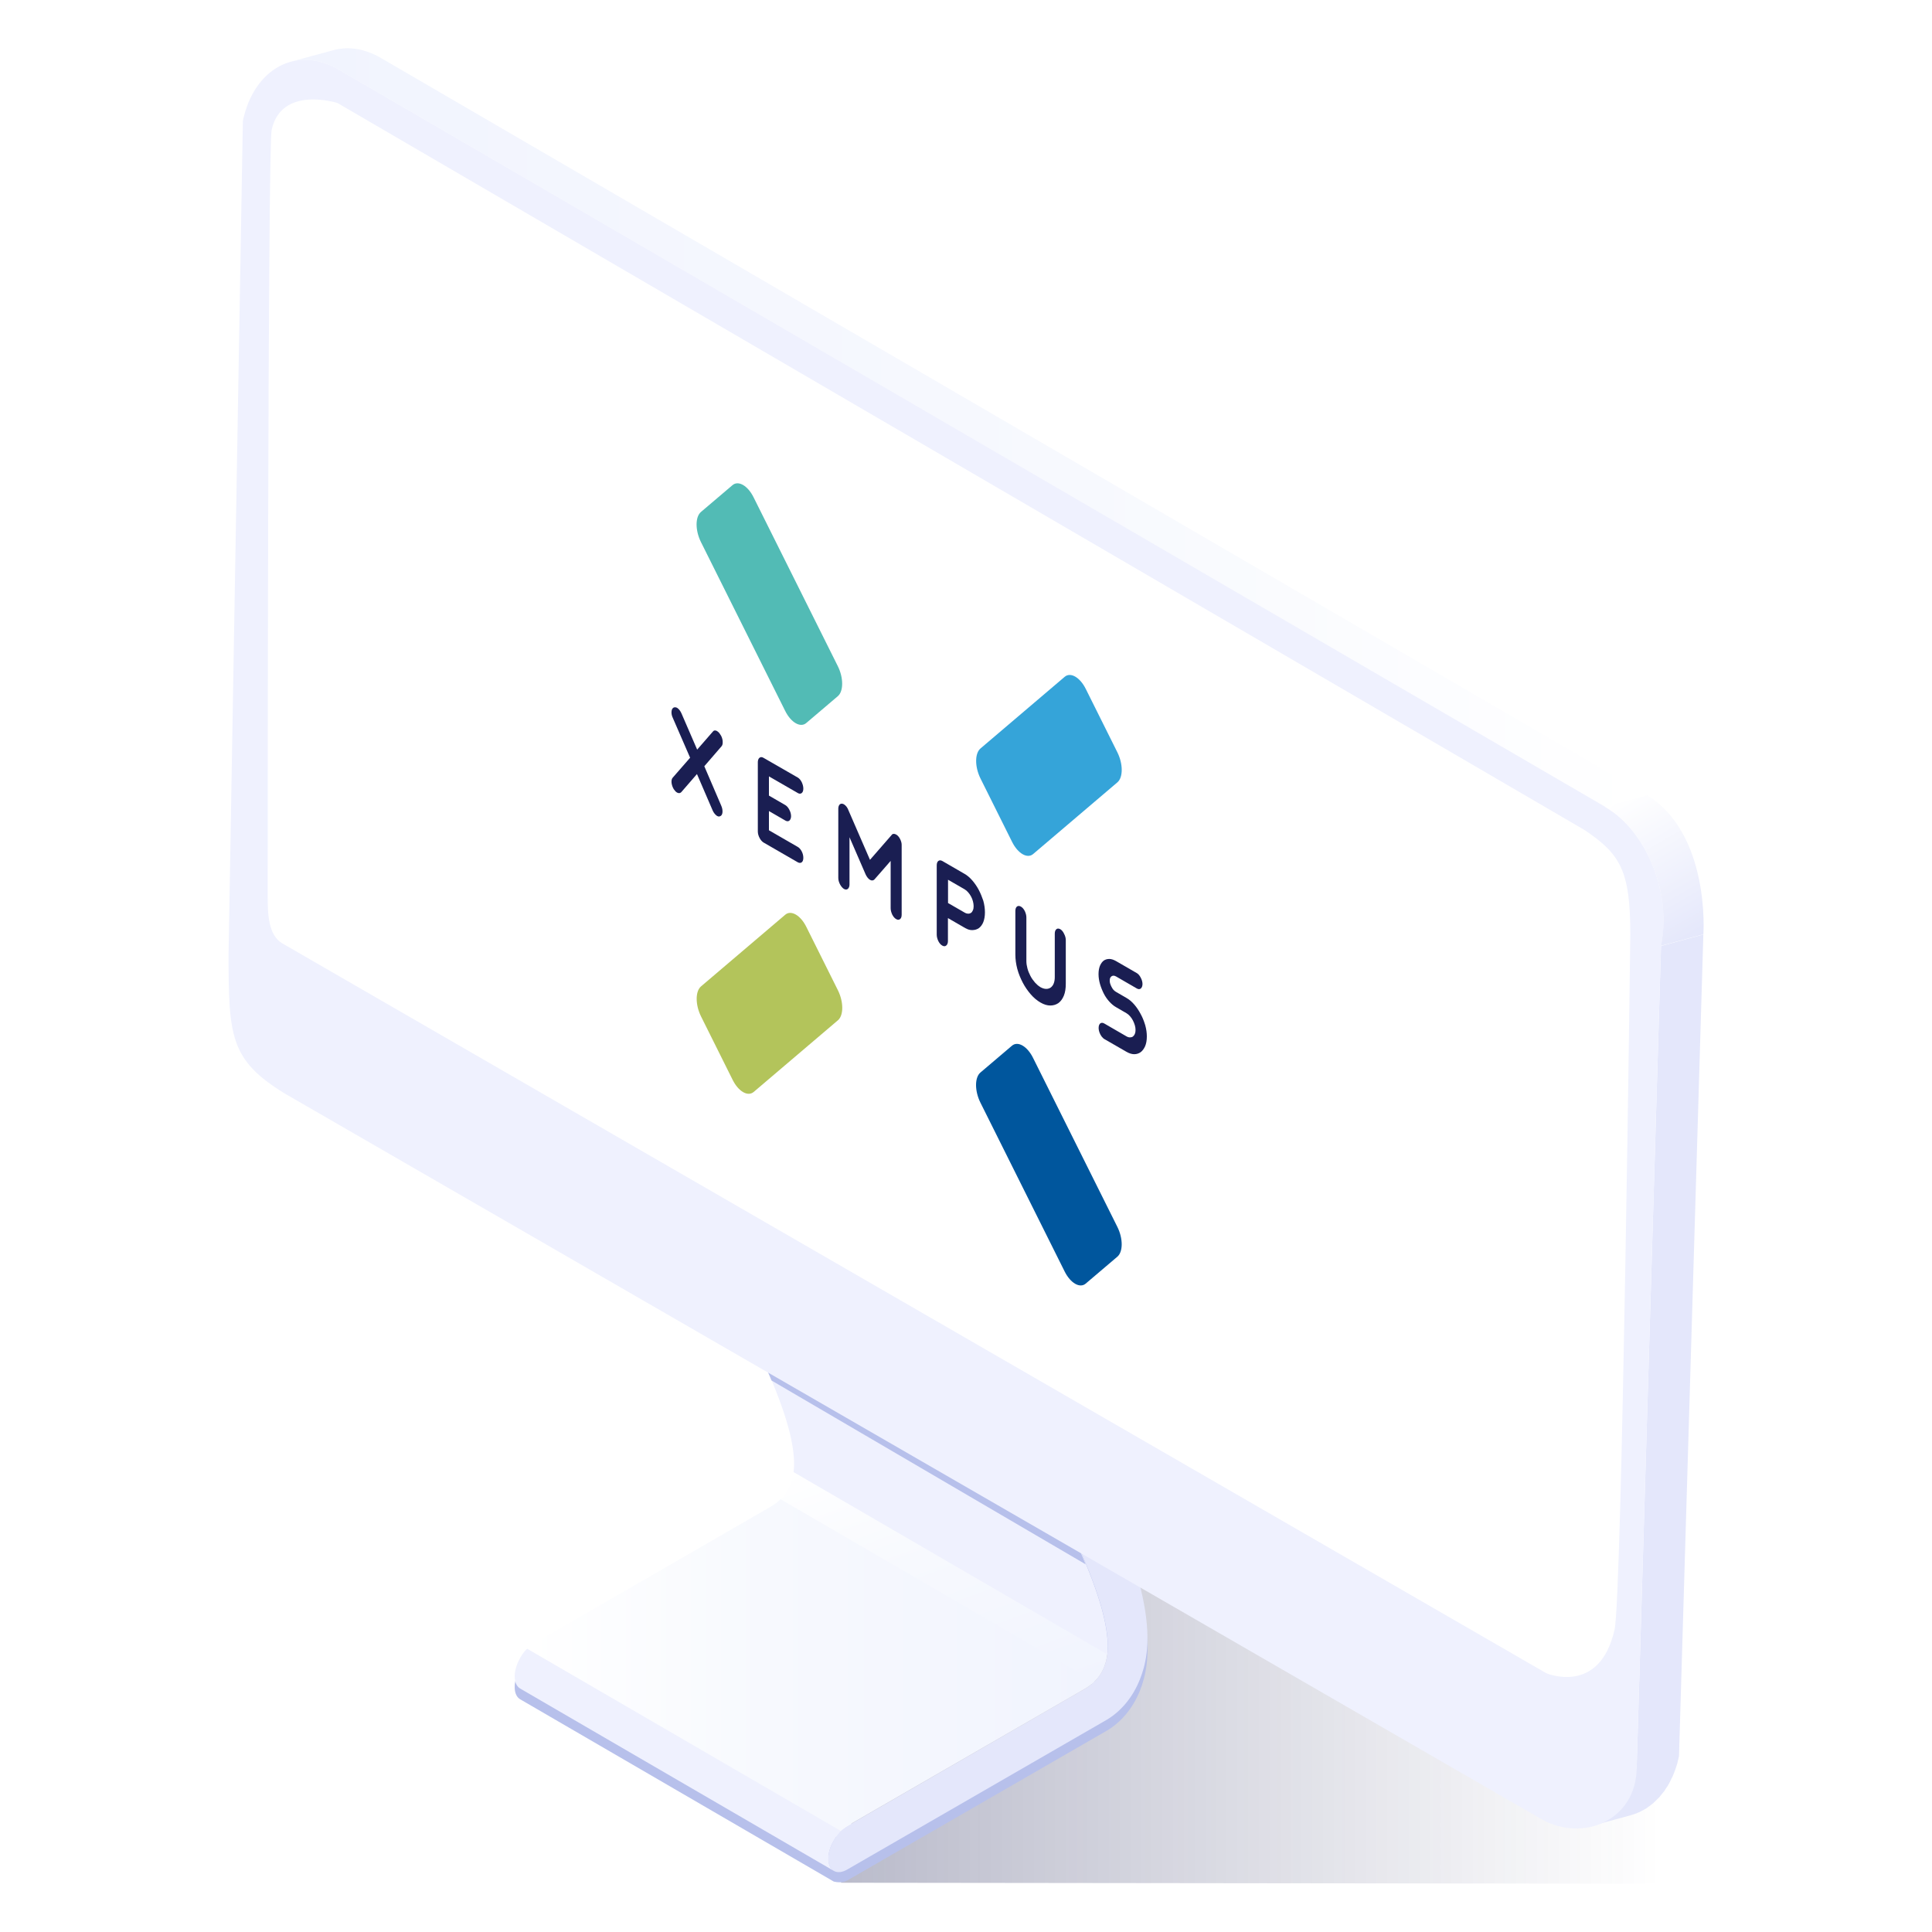 <?xml version="1.0" encoding="UTF-8" standalone="no"?>
<svg xmlns="http://www.w3.org/2000/svg" xmlns:xlink="http://www.w3.org/1999/xlink" id="Layer_3" style="enable-background:new 0 0 2000 2000;" version="1.1" viewBox="0 0 2000 2000" x="0px" xml:space="preserve" y="0px">
<style type="text/css">
	.st0{opacity:0.3;fill:url(#SVGID_1_);}
	.st1{fill:#B7C0EB;}
	.st2{fill:#EFF1FE;}
	.st3{fill:url(#SVGID_2_);}
	.st4{enable-background:new    ;}
	.st5{clip-path:url(#SVGID_4_);enable-background:new    ;}
	.st6{fill:#CCCCCC;}
	.st7{fill:#C7C7C7;}
	.st8{fill:#C2C2C2;}
	.st9{fill:#BDBDBD;}
	.st10{fill:#B8B8B8;}
	.st11{fill:#B3B3B3;}
	.st12{fill:#ADADAD;}
	.st13{fill:#A8A8A8;}
	.st14{fill:#A3A3A3;}
	.st15{fill:#9E9E9E;}
	.st16{fill:#E4E7FB;}
	.st17{clip-path:url(#SVGID_6_);enable-background:new    ;}
	.st18{fill:#858585;}
	.st19{fill:#8A8A8A;}
	.st20{fill:#8F8F8F;}
	.st21{fill:#949494;}
	.st22{fill:#999999;}
	.st23{fill:url(#SVGID_7_);}
	.st24{fill:#FFFFFF;}
	.st25{fill:url(#SVGID_8_);}
	.st26{display:none;}
	.st27{display:inline;enable-background:new    ;}
	.st28{fill:url(#SVGID_9_);}
	.st29{fill:url(#SVGID_10_);}
	.st30{fill:#FEDAAB;}
	.st31{fill:url(#SVGID_11_);}
	.st32{clip-path:url(#SVGID_13_);}
	.st33{clip-path:url(#SVGID_15_);}
	.st34{fill:#FD7B88;}
	.st35{fill:url(#SVGID_18_);}
	.st36{fill-rule:evenodd;clip-rule:evenodd;fill:none;}
	.st37{opacity:0.3;fill:url(#SVGID_19_);}
	.st38{fill:url(#SVGID_20_);}
	.st39{clip-path:url(#SVGID_22_);enable-background:new    ;}
	.st40{clip-path:url(#SVGID_24_);enable-background:new    ;}
	.st41{fill:url(#SVGID_25_);}
	.st42{fill:url(#SVGID_26_);}
	.st43{fill:url(#SVGID_27_);}
	.st44{fill:url(#SVGID_28_);}
	.st45{fill:url(#SVGID_29_);}
	.st46{clip-path:url(#SVGID_31_);}
	.st47{clip-path:url(#SVGID_33_);}
	.st48{fill:url(#SVGID_36_);}
	.st49{opacity:0.3;fill:url(#SVGID_37_);}
	.st50{fill:url(#SVGID_38_);}
	.st51{clip-path:url(#SVGID_40_);enable-background:new    ;}
	.st52{clip-path:url(#SVGID_42_);enable-background:new    ;}
	.st53{fill:url(#SVGID_43_);}
	.st54{fill:url(#SVGID_44_);}
	.st55{fill:url(#SVGID_45_);}
	.st56{fill:url(#SVGID_46_);}
	.st57{fill:url(#SVGID_47_);}
	.st58{clip-path:url(#SVGID_49_);}
	.st59{clip-path:url(#SVGID_51_);}
	.st60{fill:url(#SVGID_54_);}
	.st61{opacity:0.3;fill:url(#SVGID_55_);}
	.st62{fill:url(#SVGID_56_);}
	.st63{clip-path:url(#SVGID_58_);enable-background:new    ;}
	.st64{clip-path:url(#SVGID_60_);enable-background:new    ;}
	.st65{fill:url(#SVGID_61_);}
	.st66{fill:url(#SVGID_62_);}
	.st67{fill:url(#SVGID_63_);}
	.st68{fill:url(#SVGID_64_);}
	.st69{fill:url(#SVGID_65_);}
	.st70{clip-path:url(#SVGID_67_);}
	.st71{clip-path:url(#SVGID_69_);}
	.st72{fill:url(#SVGID_72_);}
	.st73{opacity:0.3;fill:url(#SVGID_73_);}
	.st74{fill:url(#SVGID_74_);}
	.st75{clip-path:url(#SVGID_76_);enable-background:new    ;}
	.st76{clip-path:url(#SVGID_78_);enable-background:new    ;}
	.st77{fill:url(#SVGID_79_);}
	.st78{fill:url(#SVGID_80_);}
	.st79{fill:url(#SVGID_81_);}
	.st80{fill:url(#SVGID_82_);}
	.st81{fill:url(#SVGID_83_);}
	.st82{clip-path:url(#SVGID_85_);}
	.st83{clip-path:url(#SVGID_87_);}
	.st84{fill:url(#SVGID_90_);}
	.st85{opacity:0.3;fill:url(#SVGID_91_);}
	.st86{fill:url(#SVGID_92_);}
	.st87{clip-path:url(#SVGID_94_);enable-background:new    ;}
	.st88{clip-path:url(#SVGID_96_);enable-background:new    ;}
	.st89{fill:url(#SVGID_97_);}
	.st90{fill:url(#SVGID_98_);}
	.st91{fill:url(#SVGID_99_);}
	.st92{fill:url(#SVGID_100_);}
	.st93{fill:url(#SVGID_101_);}
	.st94{clip-path:url(#SVGID_103_);}
	.st95{clip-path:url(#SVGID_105_);}
	.st96{fill:url(#SVGID_108_);}
	.st97{opacity:0.3;fill:url(#SVGID_109_);}
	.st98{fill:url(#SVGID_110_);}
	.st99{clip-path:url(#SVGID_112_);enable-background:new    ;}
	.st100{clip-path:url(#SVGID_114_);enable-background:new    ;}
	.st101{fill:url(#SVGID_115_);}
	.st102{fill:url(#SVGID_116_);}
	.st103{fill:url(#SVGID_117_);}
	.st104{fill:url(#SVGID_118_);}
	.st105{fill:url(#SVGID_119_);}
	.st106{clip-path:url(#SVGID_121_);}
	.st107{clip-path:url(#SVGID_123_);}
	.st108{fill:url(#SVGID_126_);}
	.st109{opacity:0.3;fill:url(#SVGID_127_);}
	.st110{fill:url(#SVGID_128_);}
	.st111{clip-path:url(#SVGID_130_);enable-background:new    ;}
	.st112{clip-path:url(#SVGID_132_);enable-background:new    ;}
	.st113{fill:url(#SVGID_133_);}
	.st114{fill:url(#SVGID_134_);}
	.st115{fill:url(#SVGID_135_);}
	.st116{fill:url(#SVGID_136_);}
	.st117{fill:url(#SVGID_137_);}
	.st118{clip-path:url(#SVGID_139_);}
	.st119{clip-path:url(#SVGID_141_);}
	.st120{fill:url(#SVGID_144_);}
	.st121{opacity:0.3;fill:url(#SVGID_145_);}
	.st122{fill:url(#SVGID_146_);}
	.st123{clip-path:url(#SVGID_148_);enable-background:new    ;}
	.st124{clip-path:url(#SVGID_150_);enable-background:new    ;}
	.st125{fill:url(#SVGID_151_);}
	.st126{fill:url(#SVGID_152_);}
	.st127{fill:url(#SVGID_153_);}
	.st128{fill:url(#SVGID_154_);}
	.st129{fill:url(#SVGID_155_);}
	.st130{clip-path:url(#SVGID_157_);}
	.st131{clip-path:url(#SVGID_159_);}
	.st132{fill:url(#SVGID_162_);}
	.st133{display:inline;fill:#005CE2;}
	.st134{display:inline;fill:url(#XMLID_3_);}
	.st135{display:inline;}
	.st136{display:inline;fill:#E2E2E2;}
	.st137{display:inline;fill:#2F56A5;}
	.st138{display:inline;fill:#083482;}
	.st139{display:inline;fill:#001A49;}
	.st140{display:inline;fill:#55CBFF;}
	.st141{display:inline;opacity:0.39;fill:#CACAE8;}
	.st142{display:inline;opacity:0.47;fill:#FFFFFF;}
	.st143{display:inline;opacity:0.53;fill:#FFFFFF;}
	.st144{display:inline;opacity:0.91;fill:#FFFFFF;}
	.st145{display:inline;fill:#C7EBFF;}
	.st146{display:inline;opacity:0.21;fill:#80BAFF;}
	.st147{fill:#FDC52A;}
	.st148{fill:#F8AC07;}
	.st149{fill:#F59E0B;}
	.st150{fill:#80C0D6;}
	.st151{fill:#A8D6E9;}
	.st152{fill:#C8E8FB;}
	.st153{display:inline;fill:#FFFFFF;}
	.st154{opacity:0.7;}
	.st155{opacity:0;}
	.st156{opacity:4.761905e-02;}
	.st157{fill:#FCFCFE;}
	.st158{opacity:9.523810e-02;}
	.st159{fill:#F8F9FD;}
	.st160{opacity:0.143;}
	.st161{fill:#F5F6FC;}
	.st162{opacity:0.191;}
	.st163{fill:#F1F3FB;}
	.st164{opacity:0.238;}
	.st165{fill:#EEF0FA;}
	.st166{opacity:0.286;}
	.st167{fill:#EAEDF9;}
	.st168{opacity:0.333;}
	.st169{fill:#E7EAF8;}
	.st170{opacity:0.381;}
	.st171{fill:#E4E7F7;}
	.st172{opacity:0.429;}
	.st173{fill:#E0E4F6;}
	.st174{opacity:0.476;}
	.st175{fill:#DDE1F5;}
	.st176{opacity:0.524;}
	.st177{fill:#D9DEF5;}
	.st178{opacity:0.571;}
	.st179{fill:#D6DBF4;}
	.st180{opacity:0.619;}
	.st181{fill:#D2D8F3;}
	.st182{opacity:0.667;}
	.st183{fill:#CFD5F2;}
	.st184{opacity:0.714;}
	.st185{fill:#CCD2F1;}
	.st186{opacity:0.762;}
	.st187{fill:#C8CFF0;}
	.st188{opacity:0.809;}
	.st189{fill:#C5CCEF;}
	.st190{opacity:0.857;}
	.st191{fill:#C1C9EE;}
	.st192{opacity:0.905;}
	.st193{fill:#BEC6ED;}
	.st194{opacity:0.952;}
	.st195{fill:#BAC3EC;}
	.st196{fill:url(#SVGID_163_);}
	.st197{fill:url(#SVGID_164_);}
	.st198{display:inline;opacity:0.7;}
	.st199{opacity:3.225806e-02;}
	.st200{fill:#FDFDFE;}
	.st201{opacity:6.451613e-02;}
	.st202{fill:#FAFBFE;}
	.st203{opacity:9.677419e-02;}
	.st204{opacity:0.129;}
	.st205{fill:#F6F7FC;}
	.st206{opacity:0.161;}
	.st207{fill:#F3F5FC;}
	.st208{opacity:0.194;}
	.st209{opacity:0.226;}
	.st210{fill:#EFF1FA;}
	.st211{opacity:0.258;}
	.st212{fill:#ECEFFA;}
	.st213{opacity:0.29;}
	.st214{opacity:0.323;}
	.st215{fill:#E8EBF9;}
	.st216{opacity:0.355;}
	.st217{fill:#E5E9F8;}
	.st218{opacity:0.387;}
	.st219{fill:#E3E7F7;}
	.st220{opacity:0.419;}
	.st221{fill:#E1E5F7;}
	.st222{opacity:0.452;}
	.st223{fill:#DEE3F6;}
	.st224{opacity:0.484;}
	.st225{fill:#DCE1F5;}
	.st226{opacity:0.516;}
	.st227{fill:#DADEF5;}
	.st228{opacity:0.548;}
	.st229{fill:#D8DCF4;}
	.st230{opacity:0.581;}
	.st231{fill:#D5DAF3;}
	.st232{opacity:0.613;}
	.st233{fill:#D3D8F3;}
	.st234{opacity:0.645;}
	.st235{fill:#D1D6F2;}
	.st236{opacity:0.677;}
	.st237{fill:#CED4F1;}
	.st238{opacity:0.71;}
	.st239{opacity:0.742;}
	.st240{fill:#CAD0F0;}
	.st241{opacity:0.774;}
	.st242{fill:#C7CEF0;}
	.st243{opacity:0.806;}
	.st244{opacity:0.839;}
	.st245{fill:#C3CAEE;}
	.st246{opacity:0.871;}
	.st247{fill:#C0C8EE;}
	.st248{opacity:0.903;}
	.st249{opacity:0.935;}
	.st250{fill:#BCC4EC;}
	.st251{opacity:0.968;}
	.st252{fill:#B9C2EC;}
	.st253{display:inline;fill:#E4E7FB;}
	.st254{display:inline;fill:#EFF1FE;}
	.st255{fill:url(#SVGID_165_);}
	.st256{fill:none;stroke:#E4E7FB;stroke-width:2.453;stroke-linecap:round;stroke-miterlimit:10;}
	.st257{display:inline;fill:url(#SVGID_166_);}
	.st258{fill:none;stroke:#E4E7FB;stroke-width:2.406;stroke-miterlimit:10;}
	.st259{fill:#5FEFC0;}
	.st260{display:none;fill:#2E56A0;}
	.st261{opacity:0;fill:#FFFFFF;}
	.st262{opacity:4.761905e-02;fill:#FBFCFE;}
	.st263{opacity:9.523810e-02;fill:#F8F8FC;}
	.st264{opacity:0.143;fill:#F4F5FB;}
	.st265{opacity:0.191;fill:#F0F1FA;}
	.st266{opacity:0.238;fill:#ECEEF9;}
	.st267{opacity:0.286;fill:#E9EBF7;}
	.st268{opacity:0.333;fill:#E5E7F6;}
	.st269{opacity:0.381;fill:#E1E4F5;}
	.st270{opacity:0.429;fill:#DEE1F3;}
	.st271{opacity:0.476;fill:#DADDF2;}
	.st272{opacity:0.524;fill:#D6DAF1;}
	.st273{opacity:0.571;fill:#D2D6F0;}
	.st274{opacity:0.619;fill:#CFD3EE;}
	.st275{opacity:0.667;fill:#CBD0ED;}
	.st276{opacity:0.714;fill:#C7CCEC;}
	.st277{opacity:0.762;fill:#C4C9EA;}
	.st278{opacity:0.809;fill:#C0C6E9;}
	.st279{opacity:0.857;fill:#BCC2E8;}
	.st280{opacity:0.905;fill:#B8BFE7;}
	.st281{opacity:0.952;fill:#B5BBE5;}
	.st282{fill:#B1B8E4;}
	.st283{display:inline;fill:#B1B8E4;}
	.st284{clip-path:url(#SVGID_168_);enable-background:new    ;}
	.st285{fill:#2E56A0;}
	.st286{fill:url(#SVGID_169_);}
	.st287{fill:url(#SVGID_170_);}
	.st288{fill:url(#SVGID_171_);}
	.st289{fill:url(#SVGID_172_);}
	.st290{fill:url(#SVGID_173_);}
	.st291{fill:url(#SVGID_174_);}
	.st292{fill:url(#SVGID_175_);}
	.st293{fill:url(#SVGID_176_);}
	.st294{fill:url(#SVGID_177_);}
	.st295{fill:url(#SVGID_178_);}
	.st296{fill:url(#SVGID_179_);}
	.st297{fill:url(#SVGID_180_);}
	.st298{fill:url(#SVGID_181_);}
	.st299{fill:url(#SVGID_182_);}
	.st300{fill:url(#SVGID_183_);}
	.st301{fill:url(#SVGID_184_);}
	.st302{fill:url(#SVGID_185_);}
	.st303{fill:url(#SVGID_186_);}
	.st304{fill:url(#SVGID_187_);}
	.st305{fill:url(#SVGID_188_);}
	.st306{fill:url(#SVGID_189_);}
	.st307{fill:url(#SVGID_190_);}
	.st308{fill:#4CD9ED;}
	.st309{fill:url(#SVGID_191_);}
	.st310{fill:url(#SVGID_192_);}
	.st311{fill:url(#SVGID_193_);}
	.st312{opacity:2.439024e-02;fill:#FDFDFF;}
	.st313{opacity:4.878049e-02;fill:#FBFCFE;}
	.st314{opacity:7.317073e-02;fill:#FAFAFE;}
	.st315{opacity:9.756097e-02;fill:#F8F9FD;}
	.st316{opacity:0.122;fill:#F6F7FD;}
	.st317{opacity:0.146;fill:#F4F6FC;}
	.st318{opacity:0.171;fill:#F3F4FC;}
	.st319{opacity:0.195;fill:#F1F3FB;}
	.st320{opacity:0.22;fill:#EFF1FB;}
	.st321{opacity:0.244;fill:#EDF0FA;}
	.st322{opacity:0.268;fill:#ECEEFA;}
	.st323{opacity:0.293;fill:#EAEDF9;}
	.st324{opacity:0.317;fill:#E8EBF9;}
	.st325{opacity:0.342;fill:#E6E9F8;}
	.st326{opacity:0.366;fill:#E5E8F8;}
	.st327{opacity:0.39;fill:#E3E6F7;}
	.st328{opacity:0.415;fill:#E1E5F7;}
	.st329{opacity:0.439;fill:#DFE3F6;}
	.st330{opacity:0.463;fill:#DEE2F6;}
	.st331{opacity:0.488;fill:#DCE0F5;}
	.st332{opacity:0.512;fill:#DADFF5;}
	.st333{opacity:0.537;fill:#D8DDF4;}
	.st334{opacity:0.561;fill:#D7DCF4;}
	.st335{opacity:0.585;fill:#D5DAF3;}
	.st336{opacity:0.61;fill:#D3D9F3;}
	.st337{opacity:0.634;fill:#D1D7F2;}
	.st338{opacity:0.658;fill:#D0D6F2;}
	.st339{opacity:0.683;fill:#CED4F1;}
	.st340{opacity:0.707;fill:#CCD2F1;}
	.st341{opacity:0.732;fill:#CAD1F0;}
	.st342{opacity:0.756;fill:#C9CFF0;}
	.st343{opacity:0.78;fill:#C7CEEF;}
	.st344{opacity:0.805;fill:#C5CCEF;}
	.st345{opacity:0.829;fill:#C3CBEE;}
	.st346{opacity:0.854;fill:#C2C9EE;}
	.st347{opacity:0.878;fill:#C0C8ED;}
	.st348{opacity:0.902;fill:#BEC6ED;}
	.st349{opacity:0.927;fill:#BCC5EC;}
	.st350{opacity:0.951;fill:#BBC3EC;}
	.st351{opacity:0.976;fill:#B9C2EB;}
	.st352{fill:url(#SVGID_194_);}
	.st353{display:inline;fill:#B7C0EB;}
	.st354{fill:#FDFCFF;}
	.st355{fill:url(#SVGID_195_);}
	.st356{display:inline;fill:#FDFCFF;}
	.st357{display:inline;fill:url(#SVGID_196_);}
	.st358{display:inline;fill:url(#SVGID_197_);}
	.st359{display:inline;fill:url(#SVGID_198_);stroke:#FFFFFF;stroke-width:0.77;stroke-miterlimit:10;}
	.st360{fill:#437FEC;}
	.st361{opacity:0.8;}
	.st362{fill:#FEFEFC;}
	.st363{fill:url(#SVGID_199_);}
	.st364{clip-path:url(#SVGID_201_);}
	.st365{fill:url(#SVGID_202_);}
	.st366{clip-path:url(#SVGID_204_);}
	.st367{fill:url(#SVGID_205_);}
	.st368{clip-path:url(#SVGID_207_);}
	.st369{fill:url(#SVGID_208_);}
	.st370{clip-path:url(#SVGID_210_);}
	.st371{opacity:2.439024e-02;fill:#FAFCFF;}
	.st372{opacity:4.878049e-02;fill:#F6F9FE;}
	.st373{opacity:7.317073e-02;fill:#F1F6FE;}
	.st374{opacity:9.756097e-02;fill:#EDF3FD;}
	.st375{opacity:0.122;fill:#E8EFFD;}
	.st376{opacity:0.146;fill:#E3ECFC;}
	.st377{opacity:0.171;fill:#DFE9FC;}
	.st378{opacity:0.195;fill:#DAE6FB;}
	.st379{opacity:0.22;fill:#D6E3FB;}
	.st380{opacity:0.244;fill:#D1E0FA;}
	.st381{opacity:0.268;fill:#CDDDFA;}
	.st382{opacity:0.293;fill:#C8DAF9;}
	.st383{opacity:0.317;fill:#C3D6F9;}
	.st384{opacity:0.342;fill:#BFD3F9;}
	.st385{opacity:0.366;fill:#BAD0F8;}
	.st386{opacity:0.39;fill:#B6CDF8;}
	.st387{opacity:0.415;fill:#B1CAF7;}
	.st388{opacity:0.439;fill:#ACC7F7;}
	.st389{opacity:0.463;fill:#A8C4F6;}
	.st390{opacity:0.488;fill:#A3C1F6;}
	.st391{opacity:0.512;fill:#9FBDF5;}
	.st392{opacity:0.537;fill:#9ABAF5;}
	.st393{opacity:0.561;fill:#96B7F4;}
	.st394{opacity:0.585;fill:#91B4F4;}
	.st395{opacity:0.61;fill:#8CB1F3;}
	.st396{opacity:0.634;fill:#88AEF3;}
	.st397{opacity:0.658;fill:#83ABF2;}
	.st398{opacity:0.683;fill:#7FA8F2;}
	.st399{opacity:0.707;fill:#7AA4F2;}
	.st400{opacity:0.732;fill:#75A1F1;}
	.st401{opacity:0.756;fill:#719EF1;}
	.st402{opacity:0.78;fill:#6C9BF0;}
	.st403{opacity:0.805;fill:#6898F0;}
	.st404{opacity:0.829;fill:#6395EF;}
	.st405{opacity:0.854;fill:#5F92EF;}
	.st406{opacity:0.878;fill:#5A8FEE;}
	.st407{opacity:0.902;fill:#558BEE;}
	.st408{opacity:0.927;fill:#5188ED;}
	.st409{opacity:0.951;fill:#4C85ED;}
	.st410{opacity:0.976;fill:#4882EC;}
	.st411{fill:url(#SVGID_211_);}
	.st412{clip-path:url(#SVGID_213_);}
	.st413{fill:url(#SVGID_214_);}
	.st414{clip-path:url(#SVGID_216_);}
	.st415{fill:url(#SVGID_217_);}
	.st416{clip-path:url(#SVGID_219_);}
	.st417{fill:url(#SVGID_220_);}
	.st418{clip-path:url(#SVGID_222_);}
	.st419{opacity:1.408451e-02;fill:#FEFEFF;}
	.st420{opacity:2.816901e-02;fill:#FDFDFE;}
	.st421{opacity:4.225352e-02;fill:#FCFCFE;}
	.st422{opacity:5.633803e-02;fill:#FBFBFE;}
	.st423{opacity:7.042254e-02;fill:#FAFBFE;}
	.st424{opacity:8.450704e-02;fill:#F9FAFD;}
	.st425{opacity:9.859155e-02;fill:#F8F9FD;}
	.st426{opacity:0.113;fill:#F7F8FD;}
	.st427{opacity:0.127;fill:#F6F7FC;}
	.st428{opacity:0.141;fill:#F5F6FC;}
	.st429{opacity:0.155;fill:#F4F5FC;}
	.st430{opacity:0.169;fill:#F3F4FC;}
	.st431{opacity:0.183;fill:#F2F3FB;}
	.st432{opacity:0.197;fill:#F1F3FB;}
	.st433{opacity:0.211;fill:#F0F2FB;}
	.st434{opacity:0.225;fill:#EFF1FA;}
	.st435{opacity:0.239;fill:#EEF0FA;}
	.st436{opacity:0.254;fill:#EDEFFA;}
	.st437{opacity:0.268;fill:#ECEEFA;}
	.st438{opacity:0.282;fill:#EBEDF9;}
	.st439{opacity:0.296;fill:#EAECF9;}
	.st440{opacity:0.31;fill:#E9EBF9;}
	.st441{opacity:0.324;fill:#E8EBF9;}
	.st442{opacity:0.338;fill:#E7EAF8;}
	.st443{opacity:0.352;fill:#E6E9F8;}
	.st444{opacity:0.366;fill:#E5E8F8;}
	.st445{opacity:0.38;fill:#E4E7F7;}
	.st446{opacity:0.394;fill:#E3E6F7;}
	.st447{opacity:0.408;fill:#E2E5F7;}
	.st448{opacity:0.422;fill:#E1E4F7;}
	.st449{opacity:0.437;fill:#E0E3F6;}
	.st450{opacity:0.451;fill:#DFE3F6;}
	.st451{opacity:0.465;fill:#DEE2F6;}
	.st452{opacity:0.479;fill:#DDE1F5;}
	.st453{opacity:0.493;fill:#DCE0F5;}
	.st454{opacity:0.507;fill:#DADFF5;}
	.st455{opacity:0.521;fill:#D9DEF5;}
	.st456{opacity:0.535;fill:#D8DDF4;}
	.st457{opacity:0.549;fill:#D7DCF4;}
	.st458{opacity:0.563;fill:#D6DCF4;}
	.st459{opacity:0.578;fill:#D5DBF3;}
	.st460{opacity:0.592;fill:#D4DAF3;}
	.st461{opacity:0.606;fill:#D3D9F3;}
	.st462{opacity:0.62;fill:#D2D8F3;}
	.st463{opacity:0.634;fill:#D1D7F2;}
	.st464{opacity:0.648;fill:#D0D6F2;}
	.st465{opacity:0.662;fill:#CFD5F2;}
	.st466{opacity:0.676;fill:#CED4F1;}
	.st467{opacity:0.69;fill:#CDD4F1;}
	.st468{opacity:0.704;fill:#CCD3F1;}
	.st469{opacity:0.718;fill:#CBD2F1;}
	.st470{opacity:0.732;fill:#CAD1F0;}
	.st471{opacity:0.747;fill:#C9D0F0;}
	.st472{opacity:0.761;fill:#C8CFF0;}
	.st473{opacity:0.775;fill:#C7CEF0;}
	.st474{opacity:0.789;fill:#C6CDEF;}
	.st475{opacity:0.803;fill:#C5CCEF;}
	.st476{opacity:0.817;fill:#C4CCEF;}
	.st477{opacity:0.831;fill:#C3CBEE;}
	.st478{opacity:0.845;fill:#C2CAEE;}
	.st479{opacity:0.859;fill:#C1C9EE;}
	.st480{opacity:0.873;fill:#C0C8EE;}
	.st481{opacity:0.887;fill:#BFC7ED;}
	.st482{opacity:0.901;fill:#BEC6ED;}
	.st483{opacity:0.915;fill:#BDC5ED;}
	.st484{opacity:0.93;fill:#BCC4EC;}
	.st485{opacity:0.944;fill:#BBC4EC;}
	.st486{opacity:0.958;fill:#BAC3EC;}
	.st487{opacity:0.972;fill:#B9C2EC;}
	.st488{opacity:0.986;fill:#B8C1EB;}
	.st489{fill:url(#SVGID_223_);}
	.st490{clip-path:url(#SVGID_225_);enable-background:new    ;}
	.st491{clip-path:url(#SVGID_227_);enable-background:new    ;}
	.st492{fill:url(#SVGID_228_);}
	.st493{fill:#00569D;}
	.st494{fill:url(#SVGID_229_);}
	.st495{fill:url(#SVGID_230_);}
	.st496{fill:url(#SVGID_231_);}
	.st497{fill:url(#SVGID_232_);}
	.st498{fill:url(#SVGID_233_);}
	.st499{clip-path:url(#SVGID_235_);}
	.st500{clip-path:url(#SVGID_237_);}
	.st501{fill:url(#SVGID_240_);}
	.st502{fill:url(#SVGID_241_);}
	.st503{fill:url(#SVGID_242_);}
	.st504{fill:url(#SVGID_243_);}
	.st505{fill:url(#SVGID_244_);}
	.st506{fill:url(#SVGID_245_);}
	.st507{fill:url(#SVGID_246_);}
	.st508{fill:url(#SVGID_247_);}
	.st509{fill:url(#SVGID_248_);}
	.st510{fill:url(#SVGID_249_);}
	.st511{fill:url(#SVGID_250_);}
	.st512{fill:url(#SVGID_251_);}
	.st513{fill:url(#SVGID_252_);}
	.st514{fill:url(#SVGID_253_);}
	.st515{fill:url(#SVGID_254_);}
	.st516{fill:url(#SVGID_255_);}
	.st517{fill:url(#SVGID_256_);}
	.st518{fill:url(#SVGID_257_);}
	.st519{fill:url(#SVGID_258_);}
	.st520{fill:url(#SVGID_259_);}
	.st521{fill:url(#SVGID_260_);}
	.st522{fill:url(#SVGID_261_);}
	.st523{fill:url(#SVGID_262_);}
	.st524{fill:url(#SVGID_263_);}
	.st525{fill:url(#SVGID_264_);}
	.st526{fill:url(#SVGID_265_);}
	.st527{fill:url(#SVGID_266_);}
	.st528{fill:url(#SVGID_267_);}
	.st529{fill:#808080;}
	.st530{display:inline;fill:url(#SVGID_268_);}
	.st531{fill:url(#SVGID_269_);}
	.st532{display:inline;fill:url(#SVGID_270_);}
	.st533{display:inline;fill:url(#SVGID_271_);}
	.st534{display:inline;fill:url(#SVGID_272_);}
	.st535{fill:url(#SVGID_273_);}
	.st536{display:inline;fill:url(#SVGID_274_);}
	.st537{fill:url(#SVGID_275_);}
	.st538{display:inline;fill:url(#SVGID_276_);}
	.st539{display:inline;fill:url(#SVGID_277_);}
	.st540{display:inline;fill:url(#SVGID_278_);}
	.st541{display:inline;opacity:0.4;}
	.st542{display:inline;fill:url(#SVGID_279_);}
	.st543{fill:url(#SVGID_280_);}
	.st544{fill:url(#SVGID_281_);}
	.st545{clip-path:url(#SVGID_283_);enable-background:new    ;}
	.st546{fill:#26262E;}
	.st547{fill:#27272F;}
	.st548{fill:#2A2A32;}
	.st549{clip-path:url(#SVGID_285_);enable-background:new    ;}
	.st550{fill:#25252C;}
	.st551{fill:url(#SVGID_286_);}
	.st552{fill:url(#SVGID_287_);}
	.st553{fill:url(#SVGID_288_);}
	.st554{display:inline;opacity:0.3;fill:#F5F5FF;}
	.st555{clip-path:url(#SVGID_290_);fill:#F0F3FA;}
	.st556{clip-path:url(#SVGID_290_);fill:#F1F3FA;}
	.st557{clip-path:url(#SVGID_290_);fill:#F1F4FB;}
	.st558{clip-path:url(#SVGID_290_);fill:#F2F5FB;}
	.st559{clip-path:url(#SVGID_290_);fill:#F3F5FB;}
	.st560{clip-path:url(#SVGID_290_);fill:#F4F6FC;}
	.st561{clip-path:url(#SVGID_290_);fill:#F5F7FC;}
	.st562{clip-path:url(#SVGID_290_);fill:#F6F8FC;}
	.st563{clip-path:url(#SVGID_290_);fill:#F7F9FC;}
	.st564{clip-path:url(#SVGID_290_);fill:#F8F9FC;}
	.st565{clip-path:url(#SVGID_290_);fill:#F9FAFD;}
	.st566{clip-path:url(#SVGID_290_);fill:#FBFCFD;}
	.st567{clip-path:url(#SVGID_290_);fill:#FCFCFF;}
	.st568{clip-path:url(#SVGID_290_);fill:#FDFFFF;}
	.st569{clip-path:url(#SVGID_290_);fill:#FFFFFF;}
	.st570{clip-path:url(#SVGID_292_);fill:#EEF0F9;}
	.st571{clip-path:url(#SVGID_292_);fill:#EEEFF8;}
	.st572{clip-path:url(#SVGID_292_);fill:#EDEFF8;}
	.st573{clip-path:url(#SVGID_292_);fill:#ECEEF8;}
	.st574{clip-path:url(#SVGID_292_);fill:#EBEDF8;}
	.st575{clip-path:url(#SVGID_292_);fill:#EAECF7;}
	.st576{clip-path:url(#SVGID_292_);fill:#E8EBF7;}
	.st577{clip-path:url(#SVGID_292_);fill:#E8EAF6;}
	.st578{clip-path:url(#SVGID_292_);fill:#E7E9F6;}
	.st579{clip-path:url(#SVGID_292_);fill:#E6E8F6;}
	.st580{clip-path:url(#SVGID_292_);fill:#E5E7F5;}
	.st581{clip-path:url(#SVGID_292_);fill:#E3E6F4;}
	.st582{fill:#52BBB5;}
	.st583{fill:url(#SVGID_293_);}
	.st584{fill:#11387D;}
	.st585{filter:url(#Adobe_OpacityMaskFilter);}
	.st586{mask:url(#SVGID_294_);fill:#009EB5;}
	.st587{filter:url(#Adobe_OpacityMaskFilter_1_);}
	.st588{opacity:0.5;mask:url(#SVGID_295_);fill:#164E70;}
	.st589{fill:#1D1D1B;}
	.st590{fill:#B3C45B;}
	.st591{fill:#35A4D9;}
	.st592{fill:#1A1E52;}
	.st593{fill:#931F53;}
	.st594{fill:#D98028;}
	.st595{fill:#D9B024;}
	.st596{opacity:0.3;fill:url(#SVGID_296_);}
	.st597{fill:url(#SVGID_297_);}
	.st598{clip-path:url(#SVGID_299_);enable-background:new    ;}
	.st599{clip-path:url(#SVGID_301_);enable-background:new    ;}
	.st600{fill:url(#SVGID_302_);}
	.st601{fill:url(#SVGID_303_);}
	.st602{fill:url(#SVGID_304_);}
	.st603{fill:url(#SVGID_305_);}
	.st604{fill:url(#SVGID_306_);}
	.st605{clip-path:url(#SVGID_308_);}
	.st606{clip-path:url(#SVGID_310_);}
	.st607{fill:url(#SVGID_313_);}
	.st608{opacity:0.46;fill:url(#SVGID_314_);}
	.st609{fill:#E3E6F4;}
	.st610{fill:#EEF0F9;}
	.st611{fill:#FDFCFD;}
	.st612{fill:none;}
	.st613{opacity:0.4;}
	.st614{opacity:0.5;}
	.st615{filter:url(#Adobe_OpacityMaskFilter_2_);}
	.st616{opacity:0;mask:url(#SVGID_317_);fill:#FFFFFF;}
	.st617{opacity:0.2;}
	.st618{fill:none;stroke:#35A4D9;stroke-width:4.461;stroke-miterlimit:10;}
	.st619{opacity:0.3;fill:url(#SVGID_318_);}
	.st620{opacity:0.3;fill:url(#SVGID_319_);}
	.st621{opacity:0.3;fill:url(#SVGID_320_);}
	.st622{fill:url(#SVGID_321_);}
	.st623{fill:url(#SVGID_322_);}
	.st624{fill:url(#SVGID_323_);}
	.st625{fill:url(#SVGID_324_);}
	.st626{fill:url(#SVGID_325_);}
	.st627{fill:url(#SVGID_326_);}
	.st628{display:inline;opacity:0.5;}
	.st629{opacity:1.960784e-02;fill:#FEFEFF;}
	.st630{opacity:3.921569e-02;fill:#FCFDFE;}
	.st631{opacity:5.882353e-02;fill:#FBFBFE;}
	.st632{opacity:7.843138e-02;fill:#F9FAFD;}
	.st633{opacity:9.803922e-02;fill:#F8F9FD;}
	.st634{opacity:0.118;fill:#F7F8FD;}
	.st635{opacity:0.137;fill:#F5F6FC;}
	.st636{opacity:0.157;fill:#F4F5FC;}
	.st637{opacity:0.176;fill:#F2F4FB;}
	.st638{opacity:0.196;fill:#F1F3FB;}
	.st639{opacity:0.216;fill:#EFF1FB;}
	.st640{opacity:0.235;fill:#EEF0FA;}
	.st641{opacity:0.255;fill:#EDEFFA;}
	.st642{opacity:0.275;fill:#EBEEFA;}
	.st643{opacity:0.294;fill:#EAECF9;}
	.st644{opacity:0.314;fill:#E8EBF9;}
	.st645{opacity:0.333;fill:#E7EAF8;}
	.st646{opacity:0.353;fill:#E6E9F8;}
	.st647{opacity:0.372;fill:#E4E8F8;}
	.st648{opacity:0.392;fill:#E3E6F7;}
	.st649{opacity:0.412;fill:#E1E5F7;}
	.st650{opacity:0.431;fill:#E0E4F6;}
	.st651{opacity:0.451;fill:#DFE3F6;}
	.st652{opacity:0.471;fill:#DDE1F6;}
	.st653{opacity:0.49;fill:#DCE0F5;}
	.st654{opacity:0.51;fill:#DADFF5;}
	.st655{opacity:0.529;fill:#D9DEF4;}
	.st656{opacity:0.549;fill:#D7DCF4;}
	.st657{opacity:0.569;fill:#D6DBF4;}
	.st658{opacity:0.588;fill:#D5DAF3;}
	.st659{opacity:0.608;fill:#D3D9F3;}
	.st660{opacity:0.627;fill:#D2D7F2;}
	.st661{opacity:0.647;fill:#D0D6F2;}
	.st662{opacity:0.667;fill:#CFD5F2;}
	.st663{opacity:0.686;fill:#CED4F1;}
	.st664{opacity:0.706;fill:#CCD3F1;}
	.st665{opacity:0.726;fill:#CBD1F0;}
	.st666{opacity:0.745;fill:#C9D0F0;}
	.st667{opacity:0.765;fill:#C8CFF0;}
	.st668{opacity:0.784;fill:#C7CEEF;}
	.st669{opacity:0.804;fill:#C5CCEF;}
	.st670{opacity:0.824;fill:#C4CBEF;}
	.st671{opacity:0.843;fill:#C2CAEE;}
	.st672{opacity:0.863;fill:#C1C9EE;}
	.st673{opacity:0.882;fill:#BFC7ED;}
	.st674{opacity:0.902;fill:#BEC6ED;}
	.st675{opacity:0.922;fill:#BDC5ED;}
	.st676{opacity:0.941;fill:#BBC4EC;}
	.st677{opacity:0.961;fill:#BAC2EC;}
	.st678{opacity:0.98;fill:#B8C1EB;}
	.st679{fill:url(#SVGID_327_);}
	.st680{fill:url(#SVGID_328_);}
	.st681{fill:url(#SVGID_329_);}
	.st682{fill:url(#SVGID_330_);}
	.st683{fill:url(#SVGID_331_);}
	.st684{fill:url(#SVGID_332_);}
	.st685{fill:url(#SVGID_333_);}
	.st686{fill:url(#SVGID_334_);}
	.st687{fill:url(#SVGID_335_);}
	.st688{clip-path:url(#SVGID_337_);}
	.st689{opacity:0.98;fill:#50DAED;}
	.st690{opacity:0.961;fill:#53DAEE;}
	.st691{opacity:0.941;fill:#57DBEE;}
	.st692{opacity:0.922;fill:#5ADCEE;}
	.st693{opacity:0.902;fill:#5EDDEF;}
	.st694{opacity:0.882;fill:#61DDEF;}
	.st695{opacity:0.863;fill:#65DEEF;}
	.st696{opacity:0.843;fill:#68DFF0;}
	.st697{opacity:0.824;fill:#6CE0F0;}
	.st698{opacity:0.804;fill:#6FE0F1;}
	.st699{opacity:0.784;fill:#73E1F1;}
	.st700{opacity:0.765;fill:#76E2F1;}
	.st701{opacity:0.745;fill:#7AE3F2;}
	.st702{opacity:0.726;fill:#7DE3F2;}
	.st703{opacity:0.706;fill:#81E4F2;}
	.st704{opacity:0.686;fill:#84E5F3;}
	.st705{opacity:0.667;fill:#88E6F3;}
	.st706{opacity:0.647;fill:#8BE6F3;}
	.st707{opacity:0.627;fill:#8FE7F4;}
	.st708{opacity:0.608;fill:#92E8F4;}
	.st709{opacity:0.588;fill:#96E9F4;}
	.st710{opacity:0.569;fill:#99E9F5;}
	.st711{opacity:0.549;fill:#9DEAF5;}
	.st712{opacity:0.529;fill:#A0EBF5;}
	.st713{opacity:0.51;fill:#A4ECF6;}
	.st714{opacity:0.49;fill:#A7ECF6;}
	.st715{opacity:0.471;fill:#ABEDF7;}
	.st716{opacity:0.451;fill:#AEEEF7;}
	.st717{opacity:0.431;fill:#B2EFF7;}
	.st718{opacity:0.412;fill:#B5EFF8;}
	.st719{opacity:0.392;fill:#B9F0F8;}
	.st720{opacity:0.372;fill:#BCF1F8;}
	.st721{opacity:0.353;fill:#C0F2F9;}
	.st722{opacity:0.333;fill:#C3F2F9;}
	.st723{opacity:0.314;fill:#C7F3F9;}
	.st724{opacity:0.294;fill:#CAF4FA;}
	.st725{opacity:0.275;fill:#CEF5FA;}
	.st726{opacity:0.255;fill:#D1F5FA;}
	.st727{opacity:0.235;fill:#D5F6FB;}
	.st728{opacity:0.216;fill:#D8F7FB;}
	.st729{opacity:0.196;fill:#DCF8FB;}
	.st730{opacity:0.176;fill:#DFF8FC;}
	.st731{opacity:0.157;fill:#E3F9FC;}
	.st732{opacity:0.137;fill:#E6FAFD;}
	.st733{opacity:0.118;fill:#EAFBFD;}
	.st734{opacity:9.803922e-02;fill:#EDFBFD;}
	.st735{opacity:7.843138e-02;fill:#F1FCFE;}
	.st736{opacity:5.882353e-02;fill:#F4FDFE;}
	.st737{opacity:3.921569e-02;fill:#F8FEFE;}
	.st738{opacity:1.960784e-02;fill:#FBFEFF;}
	.st739{opacity:0.976;fill:#50DAED;}
	.st740{opacity:0.951;fill:#55DBEE;}
	.st741{opacity:0.927;fill:#59DCEE;}
	.st742{opacity:0.902;fill:#5DDDEF;}
	.st743{opacity:0.878;fill:#62DEEF;}
	.st744{opacity:0.854;fill:#66DFF0;}
	.st745{opacity:0.829;fill:#6BDFF0;}
	.st746{opacity:0.805;fill:#6FE0F1;}
	.st747{opacity:0.78;fill:#73E1F1;}
	.st748{opacity:0.756;fill:#78E2F1;}
	.st749{opacity:0.732;fill:#7CE3F2;}
	.st750{opacity:0.707;fill:#80E4F2;}
	.st751{opacity:0.683;fill:#85E5F3;}
	.st752{opacity:0.658;fill:#89E6F3;}
	.st753{opacity:0.634;fill:#8DE7F4;}
	.st754{opacity:0.61;fill:#92E8F4;}
	.st755{opacity:0.585;fill:#96E9F4;}
	.st756{opacity:0.561;fill:#9BEAF5;}
	.st757{opacity:0.537;fill:#9FEBF5;}
	.st758{opacity:0.512;fill:#A3ECF6;}
	.st759{opacity:0.488;fill:#A8ECF6;}
	.st760{opacity:0.463;fill:#ACEDF7;}
	.st761{opacity:0.439;fill:#B0EEF7;}
	.st762{opacity:0.415;fill:#B5EFF8;}
	.st763{opacity:0.39;fill:#B9F0F8;}
	.st764{opacity:0.366;fill:#BEF1F8;}
	.st765{opacity:0.342;fill:#C2F2F9;}
	.st766{opacity:0.317;fill:#C6F3F9;}
	.st767{opacity:0.293;fill:#CBF4FA;}
	.st768{opacity:0.268;fill:#CFF5FA;}
	.st769{opacity:0.244;fill:#D3F6FB;}
	.st770{opacity:0.22;fill:#D8F7FB;}
	.st771{opacity:0.195;fill:#DCF8FB;}
	.st772{opacity:0.171;fill:#E0F9FC;}
	.st773{opacity:0.146;fill:#E5F9FC;}
	.st774{opacity:0.122;fill:#E9FAFD;}
	.st775{opacity:9.756097e-02;fill:#EEFBFD;}
	.st776{opacity:7.317073e-02;fill:#F2FCFE;}
	.st777{opacity:4.878049e-02;fill:#F6FDFE;}
	.st778{opacity:2.439024e-02;fill:#FBFEFF;}
	.st779{filter:url(#Adobe_OpacityMaskFilter_3_);}
	.st780{mask:url(#SVGID_338_);fill:#009EB5;}
	.st781{filter:url(#Adobe_OpacityMaskFilter_4_);}
	.st782{opacity:0.5;mask:url(#SVGID_339_);fill:#164E70;}
	.st783{fill-rule:evenodd;clip-rule:evenodd;fill:#FFFFFF;}
	.st784{filter:url(#Adobe_OpacityMaskFilter_5_);}
	.st785{opacity:0;mask:url(#SVGID_340_);fill:#FFFFFF;}
	.st786{fill:none;stroke:#35A4D9;stroke-width:6.186;stroke-miterlimit:10;}
	.st787{fill:#EE003B;}
	.st788{fill:#1A3553;}
	.st789{fill:#009C33;}
	.st790{fill-rule:evenodd;clip-rule:evenodd;fill:#009C33;}
	.st791{fill:#E60018;}
	.st792{fill-rule:evenodd;clip-rule:evenodd;fill:#004A93;}
	.st793{fill:#004A93;}
	.st794{fill:#1A1A18;}
	.st795{fill:#003399;}
	.st796{fill:#003462;}
	.st797{fill:#009036;}
	.st798{fill:#EE7D00;}
	.st799{opacity:0.9;fill:#35A4D9;}
	.st800{opacity:0.8;fill:#35A4D9;}
	.st801{opacity:0.7;fill:#35A4D9;}
	.st802{opacity:0.6;fill:#35A4D9;}
	.st803{fill:none;stroke:#35A4D9;stroke-width:5.483;stroke-miterlimit:10;}
	.st804{opacity:0.3;fill:url(#SVGID_341_);}
	.st805{fill:url(#SVGID_342_);}
	.st806{opacity:0.3;fill:#F5F5FF;}
	.st807{fill:url(#SVGID_343_);}
	.st808{fill:url(#SVGID_344_);}
	.st809{fill:url(#SVGID_345_);}
	.st810{clip-path:url(#SVGID_347_);enable-background:new    ;}
	.st811{clip-path:url(#SVGID_349_);enable-background:new    ;}
	.st812{fill:url(#SVGID_350_);}
	.st813{fill:url(#SVGID_351_);}
	.st814{fill:url(#SVGID_352_);}
	.st815{fill:url(#SVGID_353_);}
	.st816{opacity:0.3;fill:url(#SVGID_354_);}
	.st817{opacity:0.3;fill:url(#SVGID_355_);}
	.st818{opacity:0.3;fill:url(#SVGID_356_);}
	.st819{fill:url(#SVGID_357_);}
	.st820{fill:url(#SVGID_358_);}
	.st821{fill:url(#SVGID_359_);}
	.st822{fill:url(#SVGID_360_);}
	.st823{fill:url(#SVGID_361_);}
	.st824{fill:url(#SVGID_362_);}
	.st825{opacity:0.3;fill:url(#SVGID_363_);}
	.st826{fill:url(#SVGID_364_);}
	.st827{fill:url(#SVGID_365_);}
	.st828{fill:url(#SVGID_366_);}
	.st829{fill:url(#SVGID_367_);}
	.st830{clip-path:url(#SVGID_369_);enable-background:new    ;}
	.st831{clip-path:url(#SVGID_371_);enable-background:new    ;}
	.st832{fill:url(#SVGID_372_);}
	.st833{fill:url(#SVGID_373_);}
	.st834{fill:url(#SVGID_374_);}
	.st835{fill:url(#SVGID_375_);}
	.st836{opacity:0.3;fill:url(#SVGID_376_);}
	.st837{fill:#B7BFE2;}
	.st838{fill:url(#SVGID_377_);}
	.st839{fill:url(#SVGID_378_);}
	.st840{opacity:0.3;fill:url(#SVGID_379_);}
	.st841{fill:#B9C0E2;}
	.st842{fill:#F1F3FA;}
	.st843{fill:#F2F4FA;}
	.st844{fill:#F3F5FB;}
	.st845{fill:#F4F5FB;}
	.st846{fill:#F5F6FB;}
	.st847{fill:#F7F7FC;}
	.st848{fill:#F7F8FC;}
	.st849{fill:#F8F9FC;}
	.st850{fill:#F9FAFC;}
	.st851{fill:#FAFBFD;}
	.st852{fill:#FBFBFD;}
	.st853{fill:#FCFCFD;}
	.st854{fill:#FCFDFF;}
	.st855{fill:#FDFDFF;}
	.st856{fill:#B8C0E2;}
	.st857{fill:#BAC1E3;}
	.st858{fill:#BBC2E3;}
	.st859{fill:#BCC3E4;}
	.st860{fill:#BDC4E4;}
	.st861{fill:#BEC5E5;}
	.st862{fill:#BFC5E5;}
	.st863{fill:#C0C6E6;}
	.st864{fill:#C0C7E6;}
	.st865{fill:#C1C8E6;}
	.st866{fill:#C2C9E7;}
	.st867{fill:#C3C9E7;}
	.st868{fill:#C4CAE7;}
	.st869{fill:#C5CBE8;}
	.st870{fill:#C6CCE8;}
	.st871{fill:#C7CCE8;}
	.st872{fill:#C8CDE9;}
	.st873{fill:#C8CEE9;}
	.st874{fill:#C9CEE9;}
	.st875{fill:#CACFEA;}
	.st876{fill:#CBD0EA;}
	.st877{fill:#CCD1EB;}
	.st878{fill:#CDD2EB;}
	.st879{fill:#CED3EC;}
	.st880{fill:#CFD4EC;}
	.st881{fill:#D0D5EC;}
	.st882{fill:#D1D6ED;}
	.st883{fill:#D2D7ED;}
	.st884{fill:#D3D8EE;}
	.st885{fill:#D4D9EE;}
	.st886{fill:#D5DAEF;}
	.st887{fill:#D6DAEF;}
	.st888{fill:#D7DBEF;}
	.st889{fill:#D8DCF0;}
	.st890{fill:#D9DCF0;}
	.st891{fill:#DADDF0;}
	.st892{fill:#DADEF1;}
	.st893{fill:#DBDFF1;}
	.st894{fill:#DCDFF1;}
	.st895{fill:#DDE0F2;}
	.st896{fill:#DEE1F2;}
	.st897{fill:#DFE2F2;}
	.st898{fill:#E0E3F3;}
	.st899{fill:#E1E4F3;}
	.st900{fill:#E2E5F4;}
	.st901{fill:#E4E7F5;}
	.st902{fill:#E5E8F5;}
	.st903{fill:#E6E8F6;}
	.st904{fill:#E7E9F6;}
	.st905{fill:#E8EAF6;}
	.st906{fill:#E8EBF7;}
	.st907{fill:#E9ECF7;}
	.st908{fill:#EAEDF7;}
	.st909{fill:#EBEEF8;}
	.st910{fill:#ECEEF8;}
	.st911{fill:#EDEFF8;}
	.st912{fill:#F0F1F9;}
	.st913{fill:#F0F2F9;}
	.st914{fill:#E5E7F5;}
	.st915{fill:#E7EAF6;}
	.st916{fill:#ECEDF8;}
	.st917{fill:#EDEEF8;}
	.st918{fill:#EEEFF8;}
	.st919{fill:#EFF0F9;}
	.st920{fill:#EFF1F9;}
	.st921{fill:#F3F4FA;}
	.st922{fill:#FBFCFD;}
	.st923{opacity:0.3;fill:url(#SVGID_380_);}
	.st924{fill:url(#SVGID_381_);}
	.st925{fill:url(#SVGID_382_);}
	.st926{fill:url(#SVGID_383_);}
	.st927{fill:url(#SVGID_384_);}
	.st928{fill:#E97187;}
	.st929{fill:url(#SVGID_385_);}
	.st930{fill:#2556A2;}
	.st931{fill:url(#SVGID_386_);}
	.st932{fill:url(#SVGID_387_);}
	.st933{fill:#4D5986;}
	.st934{fill:url(#SVGID_388_);}
	.st935{fill:url(#SVGID_389_);}
	.st936{fill:url(#SVGID_390_);}
	.st937{fill:url(#SVGID_391_);}
	.st938{fill:#CAE4F8;}
	.st939{opacity:0.3;fill:url(#SVGID_392_);}
	.st940{opacity:0.3;fill:url(#SVGID_393_);}
	.st941{fill:url(#SVGID_394_);}
	.st942{fill:url(#SVGID_395_);}
	.st943{fill:url(#SVGID_396_);}
	.st944{fill:url(#SVGID_397_);}
	.st945{fill:url(#SVGID_398_);}
	.st946{fill:url(#SVGID_399_);}
	.st947{fill:url(#SVGID_400_);}
	.st948{fill:url(#SVGID_401_);}
	.st949{fill:url(#SVGID_402_);}
	.st950{fill:url(#SVGID_403_);}
	.st951{fill:url(#SVGID_404_);}
	.st952{fill:url(#SVGID_405_);}
	.st953{fill:url(#SVGID_406_);}
	.st954{fill:url(#SVGID_407_);}
	.st955{fill-rule:evenodd;clip-rule:evenodd;fill:#1A1E52;}
	.st956{fill-rule:evenodd;clip-rule:evenodd;fill:#52BBB5;}
	.st957{fill-rule:evenodd;clip-rule:evenodd;fill:#B7C0EB;}
	.st958{fill-rule:evenodd;clip-rule:evenodd;fill:#35A4D9;}
</style>
<circle class="st36" cx="1000" cy="1000" r="1000"></circle>
<g>
	<g>
		<linearGradient gradientUnits="userSpaceOnUse" id="SVGID_1_" x1="870.579" x2="1718.919" y1="1564.698" y2="1564.698">
			<stop offset="0" style="stop-color:#1A1E52"></stop>
			<stop offset="1" style="stop-color:#1A1E52;stop-opacity:0"></stop>
		</linearGradient>
		<path class="st0" d="M870.6,1949l848.3,1c0,0-34.2-770.6-385.3-770.6S870.6,1949,870.6,1949z"></path>
		<g>
			<path class="st1" d="M1138.2,1541.7c-31.8-67.7-68.1-126-68.5-126.5c-3.5-5.7-10.3-6.2-17.4-2.1c-3,1.8-6.1,4.3-9,7.8     c-9.5,11.3-13.3,27.1-8.1,35.1c0.3,0.6,37.3,60.1,68.9,128.1c32,69,40.2,99.3,42.4,123.1c1.7,17.8-1.6,39.5-23.9,52.4     c-22.3,12.8-234.4,135.3-245.6,141.8c-2.4,1.4-4.6,3.2-6.7,5.3c0.7-0.6,1.4-1.3,1.8-1.7l-325.1-188.4c-0.8,0.7-4.5,4.7-5,5.4     c-0.4,0.6-3.1,4.6-3.5,5.1c-0.3,0.5-0.6,1.1-0.9,1.7c-0.3,0.5-1.3,2.8-1.6,3.4c-0.2,0.6-0.5,1.2-0.7,1.8     c-0.2,0.6-1.6,5.3-1.8,6.1c-0.2,0.9-0.4,1.8-0.5,2.7c-0.2,1.3-0.2,2.5-0.2,3.8c0,6.1,2.2,10.5,5.7,12.5l324.8,188.8     c-0.8-0.5,7.3,2.5,14-1.4l268.1-154.7c15.2-8.8,27.5-23.6,34.8-42C1192,1719.8,1198,1669.3,1138.2,1541.7z"></path>
			<path class="st2" d="M546.9,1705.6c-0.8,0.7-2.7,2.6-3.4,3.4c-0.6,0.7-1.1,1.3-1.6,2c-0.4,0.6-0.8,1.1-1.3,1.8     c-0.4,0.6-0.8,1.2-1.1,1.7c-0.4,0.5-0.7,1.1-1,1.7c-0.3,0.5-0.6,1.1-0.9,1.7c-0.3,0.5-0.6,1.1-0.8,1.6c-0.3,0.6-0.5,1.2-0.8,1.7     c-0.2,0.6-0.5,1.2-0.7,1.7c-0.2,0.6-0.4,1.2-0.6,1.9c-0.2,0.7-0.4,1.3-0.6,2c-0.2,0.7-0.4,1.4-0.6,2.2c-0.2,0.9-0.4,1.8-0.5,2.7     c-0.2,1.3-0.2,2.6-0.2,3.8c0,6.1,2.2,10.4,5.7,12.5l324.8,188.8c-3.5-2-5.7-6.4-5.7-12.5c0-1.2,0.1-2.5,0.2-3.8     c0.1-0.9,0.3-1.8,0.4-2.7c0.2-0.7,0.3-1.5,0.6-2.3c0.2-0.7,0.4-1.3,0.6-2c0.2-0.6,0.4-1.2,0.7-1.8c0.2-0.6,0.5-1.2,0.7-1.8     c0.2-0.6,0.5-1.1,0.8-1.7c0.3-0.6,0.6-1.1,0.9-1.6c0.3-0.6,0.6-1.1,0.9-1.6c0.3-0.6,0.7-1.2,1-1.7c0.4-0.5,0.7-1.1,1.1-1.7     c0.4-0.6,0.9-1.2,1.3-1.8c0.5-0.7,1-1.3,1.6-1.9c0.7-0.8,3-3,3.8-3.8L546.9,1705.6z"></path>
			
				<linearGradient gradientTransform="matrix(1.079 0 0 1.079 -662.404 -487.125)" gradientUnits="userSpaceOnUse" id="SVGID_2_" x1="1567.353" x2="1467.906" y1="2100.239" y2="1827.011">
				<stop offset="0" style="stop-color:#F1F4FE"></stop>
				<stop offset="0.58" style="stop-color:#F7F9FE"></stop>
				<stop offset="1" style="stop-color:#FFFFFF"></stop>
			</linearGradient>
			<path class="st3" d="M821.8,1521.4c-0.2,1.6-0.8,5.5-1,7c-0.2,1-0.5,2.1-0.7,3.2c-0.2,0.8-0.5,1.6-0.8,2.4     c-0.2,0.7-0.5,1.4-0.7,2.1c-0.2,0.6-0.5,1.2-0.8,1.8c-0.2,0.6-0.5,1.1-0.8,1.7c-0.2,0.5-0.5,1.1-0.8,1.6     c-0.3,0.5-0.5,1.1-0.9,1.6c-0.3,0.5-0.6,1-0.9,1.6c-0.3,0.5-0.7,1-1,1.5c-0.4,0.6-0.8,1.2-1.3,1.8c-0.5,0.6-1,1.3-1.6,1.9     c-0.7,0.9-4.5,4.4-5.4,5.2l325.2,188.4c0.8-0.8,4.2-4,5-4.9c0.5-0.7,1.1-1.3,1.6-1.9c0.4-0.6,0.9-1.2,1.3-1.8     c0.3-0.5,0.7-1.1,1-1.6c0.3-0.5,0.7-1,1-1.5c0.3-0.5,0.6-1.1,0.8-1.6c0.3-0.5,0.6-1.1,0.8-1.6c0.3-0.5,0.5-1.1,0.8-1.7     c0.2-0.6,0.5-1.2,0.7-1.8c0.2-0.7,0.5-1.4,0.7-2.1c0.3-0.8,0.5-1.6,0.8-2.5c0.3-1,0.5-2.1,0.7-3.1c0.3-1.5,0.8-5.3,1-6.9     L821.8,1521.4z"></path>
			<path class="st2" d="M1146.3,1712.6l-324.8-188.7c0.7-5.6,0.6-11.2,0.2-16.4c-2.2-23.8-10.5-54.1-42.5-123.1     c-31.5-67.9-68.5-127.4-68.9-128l324.8,188.7c0.3,0.6,37.3,60.1,68.9,128.1c32,69,40.2,99.3,42.4,123.1     C1147,1701.4,1147,1707,1146.3,1712.6L1146.3,1712.6z"></path>
			<g class="st4">
				<defs>
					<path class="st4" d="M741.5,1212l324.8,188.7c-3.7-2.2-8.8-1.6-14,1.4l-324.8-188.8       C732.8,1210.3,737.8,1209.7,741.5,1212z" id="SVGID_298_"></path>
				</defs>
				<clipPath id="SVGID_4_">
					<use style="overflow:visible;" xlink:href="#SVGID_298_"></use>
				</clipPath>
				<g class="st5">
					<path class="st6" d="M1052.3,1402l-324.8-188.8c0.9-0.5,1.8-0.9,2.8-1.3l324.8,188.7C1054.2,1401.1,1053.3,1401.5,1052.3,1402       L1052.3,1402z"></path>
					<path class="st7" d="M1055.1,1400.7L730.3,1212c0.8-0.4,1.5-0.6,2.3-0.8l324.8,188.7       C1056.6,1400.1,1055.8,1400.4,1055.1,1400.7L1055.1,1400.7z"></path>
					<path class="st8" d="M1057.4,1399.9l-324.8-188.7c0.6-0.2,1.2-0.3,1.8-0.4l324.8,188.7       C1058.6,1399.6,1058,1399.8,1057.4,1399.9L1057.4,1399.9z"></path>
					<path class="st9" d="M1059.1,1399.5l-324.8-188.7c0.5-0.1,1-0.1,1.5-0.1l324.8,188.7       C1060.1,1399.4,1059.6,1399.4,1059.1,1399.5L1059.1,1399.5z"></path>
					<path class="st10" d="M1060.6,1399.4l-324.8-188.7c0.4,0,0.9,0,1.3,0l324.8,188.7C1061.5,1399.3,1061,1399.3,1060.6,1399.4       L1060.6,1399.4z"></path>
					<path class="st11" d="M1061.9,1399.4l-324.8-188.7c0.4,0,0.8,0,1.2,0.1l324.8,188.7C1062.7,1399.5,1062.3,1399.4,1061.9,1399.4       L1061.9,1399.4z"></path>
					<path class="st12" d="M1063.1,1399.5l-324.8-188.7c0.4,0,0.7,0.1,1.1,0.2l324.8,188.7       C1063.9,1399.7,1063.5,1399.6,1063.1,1399.5L1063.1,1399.5z"></path>
					<path class="st13" d="M1064.2,1399.8L739.4,1211c0.4,0.1,0.7,0.2,1,0.4l324.8,188.7C1064.9,1400,1064.6,1399.9,1064.2,1399.8       L1064.2,1399.8z"></path>
					<path class="st14" d="M1065.2,1400.1l-324.8-188.7c0.3,0.1,0.7,0.3,1,0.4l324.8,188.8       C1065.9,1400.4,1065.6,1400.3,1065.2,1400.1L1065.2,1400.1z"></path>
					<polygon class="st15" points="1066.2,1400.7 741.5,1211.9 741.5,1211.9 1066.3,1400.7 1066.2,1400.7      "></polygon>
				</g>
			</g>
			<g>
				<path class="st16" d="M1052.3,1402c7.1-4.1,13.9-3.6,17.4,2.1c0.4,0.5,36.7,58.9,68.5,126.5c59.8,127.6,53.8,178.1,41.8,207.9      c-7.3,18.5-19.7,33.3-34.8,42.1l-268.1,154.7c-10.8,6.3-19.7,1.3-19.7-11.1c0-12.4,8.8-27.6,19.6-33.8      c11.2-6.4,223.3-129,245.6-141.8c22.3-12.9,25.6-34.5,23.9-52.4c-2.2-23.8-10.4-54.1-42.4-123.1c-31.5-68-68.5-127.5-68.9-128.1      c-5.1-8.1-1.4-23.8,8.1-35.2C1046.2,1406.4,1049.3,1403.8,1052.3,1402z"></path>
			</g>
			<g class="st4">
				<defs>
					<path class="st4" d="M1035.1,1445l-324.8-188.7c-5.1-8.1-1.4-23.8,8.1-35.2c2.9-3.4,6-6,9-7.8l324.8,188.8       c-3,1.8-6.1,4.4-9,7.8C1033.7,1421.2,1030,1436.9,1035.1,1445z" id="SVGID_300_"></path>
				</defs>
				<clipPath id="SVGID_6_">
					<use style="overflow:visible;" xlink:href="#SVGID_300_"></use>
				</clipPath>
				<g class="st17">
					<path class="st18" d="M1035.1,1445l-324.8-188.7c-2.1-3.3-2.7-7.9-2-12.9l324.7,188.7C1032.4,1437.1,1033,1441.7,1035.1,1445       L1035.1,1445z"></path>
					<path class="st19" d="M1033.1,1432.1l-324.7-188.7c0.1-0.9,0.2-1.8,0.4-2.8l324.8,188.7       C1033.3,1430.2,1033.2,1431.2,1033.1,1432.1L1033.1,1432.1z"></path>
					<path class="st20" d="M1033.6,1429.3l-324.8-188.7c0.2-0.8,0.4-1.5,0.6-2.3l324.8,188.7       C1033.9,1427.8,1033.7,1428.6,1033.6,1429.3L1033.6,1429.3z"></path>
					<path class="st21" d="M1034.1,1427l-324.8-188.7c0.2-0.6,0.4-1.3,0.6-2l324.8,188.7C1034.5,1425.7,1034.3,1426.4,1034.1,1427       L1034.1,1427z"></path>
					<path class="st22" d="M1034.7,1425L710,1236.3c0.2-0.6,0.4-1.3,0.6-1.9l324.8,188.8C1035.2,1423.8,1034.9,1424.4,1034.7,1425       L1034.7,1425z"></path>
					<path class="st15" d="M1035.4,1423.2l-324.8-188.8c0.2-0.6,0.4-1.2,0.7-1.8l324.8,188.8       C1035.9,1422,1035.6,1422.6,1035.4,1423.2L1035.4,1423.2z"></path>
					<path class="st14" d="M1036.1,1421.4l-324.8-188.8c0.2-0.5,0.5-1.1,0.8-1.6l324.8,188.7       C1036.6,1420.3,1036.4,1420.9,1036.1,1421.4L1036.1,1421.4z"></path>
					<path class="st13" d="M1036.9,1419.7L712.1,1231c0.3-0.6,0.5-1.1,0.8-1.7l324.8,188.7       C1037.4,1418.6,1037.2,1419.2,1036.9,1419.7L1036.9,1419.7z"></path>
					<path class="st12" d="M1037.7,1418.1L713,1229.3c0.3-0.6,0.6-1.1,0.9-1.7l324.8,188.8C1038.3,1417,1038,1417.5,1037.7,1418.1       L1037.7,1418.1z"></path>
					<path class="st11" d="M1038.6,1416.4l-324.8-188.8c0.3-0.6,0.6-1.1,1-1.7l324.8,188.8C1039.3,1415.3,1039,1415.9,1038.6,1416.4       L1038.6,1416.4z"></path>
					<path class="st10" d="M1039.7,1414.8L714.9,1226c0.4-0.6,0.7-1.1,1.1-1.7l324.8,188.8C1040.4,1413.6,1040,1414.2,1039.7,1414.8       L1039.7,1414.8z"></path>
					<path class="st9" d="M1040.8,1413.1L716,1224.3c0.4-0.6,0.9-1.2,1.3-1.8l324.8,188.8       C1041.6,1411.9,1041.2,1412.5,1040.8,1413.1L1040.8,1413.1z"></path>
					<path class="st8" d="M1042.1,1411.3l-324.8-188.8c0.4-0.5,0.8-1,1.2-1.5c0.1-0.1,0.2-0.3,0.3-0.4l324.8,188.7       c-0.1,0.1-0.2,0.3-0.4,0.4C1042.8,1410.3,1042.5,1410.8,1042.1,1411.3L1042.1,1411.3z"></path>
					<path class="st7" d="M1043.6,1409.4l-324.8-188.7c0.7-0.8,1.5-1.6,2.2-2.3l324.8,188.7       C1045.1,1407.9,1044.3,1408.6,1043.6,1409.4L1043.6,1409.4z"></path>
					<path class="st6" d="M1045.8,1407.1L721,1218.4c2.1-2.1,4.3-3.8,6.5-5.1l324.8,188.8C1050.1,1403.3,1047.9,1405,1045.8,1407.1       L1045.8,1407.1z"></path>
				</g>
			</g>
			<linearGradient gradientUnits="userSpaceOnUse" id="SVGID_7_" x1="301.097" x2="1705.399" y1="442.573" y2="442.573">
				<stop offset="0" style="stop-color:#F1F4FE"></stop>
				<stop offset="0.58" style="stop-color:#F7F9FE"></stop>
				<stop offset="1" style="stop-color:#FFFFFF"></stop>
			</linearGradient>
			<path class="st23" d="M394.1,59.9c-1.1-0.7-2.3-1.3-3.4-1.9c-0.8-0.4-1.6-0.8-2.4-1.2c-0.3-0.1-0.5-0.2-0.7-0.3     c-0.1-0.1-0.2-0.1-0.4-0.2c-1.1-0.5-2.3-1-3.5-1.5c-0.6-0.3-1.2-0.5-1.8-0.6c-0.3-0.2-0.6-0.2-1-0.4c-0.3-0.1-0.5-0.2-0.8-0.3     c-1.2-0.4-2.4-0.8-3.6-1.1c-0.3-0.2-0.6-0.2-0.9-0.3c-0.4-0.1-0.8-0.2-1.1-0.3c-0.6-0.1-1.1-0.3-1.7-0.4     c-1.3-0.3-2.5-0.5-3.8-0.7H369c-0.1-0.1-0.3-0.1-0.5-0.1c-1.2-0.2-2.4-0.3-3.6-0.4c-0.4,0-0.9,0-1.3-0.1     c-0.6-0.1-1.2-0.1-1.8-0.1c-0.4,0-0.9-0.1-1.3-0.1c-0.9,0-1.9,0.1-2.8,0.1c-0.5,0.1-1,0-1.5,0.1c-0.2,0-0.3,0-0.5,0     c-1,0.1-2.1,0.3-3.2,0.4c-0.7,0.1-1.5,0.2-2.1,0.3h-0.1c-1.9,0.3-3.7,0.7-5.4,1.2c-14.6,4-29.2,7.9-43.9,11.9     c1.8-0.5,3.7-0.9,5.6-1.2c0.6-0.1,1.3-0.1,1.9-0.3c1.3-0.1,2.6-0.3,3.9-0.4c0.5,0,1,0,1.5,0c1.4-0.1,2.8-0.1,4.1,0     c0.6,0,1,0.1,1.6,0.1c1.7,0.1,3.4,0.2,5.2,0.5c0.1,0,0.1,0,0.1,0c1.9,0.3,3.8,0.7,5.6,1.1c0.4,0.1,0.7,0.1,1.1,0.3     c1.7,0.5,3.5,1,5.3,1.6c0.4,0.1,0.8,0.3,1.2,0.5c1.8,0.7,3.6,1.4,5.4,2.2c0.3,0.1,0.5,0.2,0.8,0.4c1.9,0.9,3.8,1.9,5.8,3     l1311.3,763.4l43.9-11.9L394.1,59.9z"></path>
			<path class="st16" d="M1719.5,979.3l-25.2,850.2c-0.8,4-1.9,7.8-3,11.4c-0.1,0.3-0.2,0.5-0.3,0.8c-1.2,3.5-2.5,7-4,10.2     c-0.1,0.2-0.2,0.4-0.3,0.6c-1.5,3.1-3.1,6.1-4.8,8.9c-0.2,0.3-0.4,0.6-0.6,0.9c-1.4,2.2-2.9,4.3-4.5,6.3     c-0.6,0.7-1.2,1.5-1.8,2.2c-1.2,1.5-2.5,2.8-3.9,4.1c-1,1-2,2-3,2.9c-1.4,1.2-2.8,2.3-4.3,3.4c-1,0.7-2,1.6-3.1,2.3     c-1.6,1-3.3,1.9-5,2.8c-1,0.5-1.9,1.1-2.9,1.6c-2.7,1.2-5.5,2.3-8.4,3.1c14.6-4,29.3-8,43.9-11.9c2.8-0.8,5.7-1.8,8.4-3.1     c0.9-0.4,1.7-0.9,2.6-1.3c1.8-1,3.6-1.8,5.4-3c1-0.7,1.9-1.4,2.8-2.1c1.5-1.1,3.1-2.2,4.5-3.5c1-0.9,1.9-1.9,2.8-2.8     c1-1,2.1-1.9,3.1-3c0.3-0.4,0.6-0.8,0.9-1.2c0.6-0.7,1.1-1.4,1.7-2.1c0.7-1,1.5-1.8,2.3-2.8c0.7-1.1,1.5-2.3,2.2-3.5     c0.2-0.4,0.5-0.7,0.8-1.1c0.1-0.2,0.2-0.4,0.4-0.6c1-1.6,1.8-3.1,2.7-4.8c0.6-1.1,1.1-2.3,1.6-3.4c0.1-0.2,0.2-0.4,0.4-0.7     c0.1-0.2,0.1-0.3,0.3-0.5c0.6-1.4,1.2-2.9,1.8-4.4c0.6-1.4,1.1-2.8,1.6-4.3c0.1-0.3,0.1-0.6,0.3-1c0.1-0.3,0.1-0.6,0.3-0.9     c0.2-0.8,0.5-1.6,0.8-2.4c0.4-1.4,0.8-2.8,1.1-4.3c0.3-1.4,0.7-2.9,1-4.4c0-0.1,0-0.2,0-0.3l25.2-850.2L1719.5,979.3z"></path>
			<path class="st1" d="M1104,1573.1c-31.5-68-68.5-127.5-68.9-128.1l-324.8-188.7c0.3,0.6,37.3,60.1,68.9,128     c6.4,13.7,14.9,33.9,19.5,44.8l325.2,190.3C1119.5,1609,1110,1586.1,1104,1573.1z"></path>
			<g>
				<path class="st2" d="M1661.5,835.1c43.1,24.9,69.3,89.7,58,144.1l-25.2,850.2c0,54.9-55.7,78.4-98.9,53.6L294.6,1131.9      c-56.3-34.6-58-58.9-58-144.1l14.8-862.5c11.3-54.4,55.7-78.5,98.9-53.5L1661.5,835.1z"></path>
			</g>
			<path class="st24" d="M292.1,976.5c-14.4-8.7-15-30.2-15-49.4c0,0,0-774,4.1-792.6c10.1-46.4,68.1-27.9,68.1-27.9l1290.8,752.5     c37.4,25.1,47.6,42.2,47.6,108.3c0,0-8.5,684.9-16.3,719.5c-15.5,68.9-70.7,45.2-70.7,45.2L292.1,976.5z"></path>
			<linearGradient gradientUnits="userSpaceOnUse" id="SVGID_8_" x1="1132.84" x2="545.618" y1="1723.727" y2="1723.727">
				<stop offset="0" style="stop-color:#F1F4FE"></stop>
				<stop offset="0.58" style="stop-color:#F7F9FE"></stop>
				<stop offset="1" style="stop-color:#FFFFFF"></stop>
			</linearGradient>
			<path class="st25" d="M870.4,1895.4l-324.8-188.7c2-2.1,4.3-3.8,6.6-5.1c11.2-6.4,223.2-128.9,245.5-141.8     c4-2.4,7.5-4.9,10.3-7.8l324.8,188.8c-2.9,2.8-6.3,5.4-10.3,7.7c-22.3,12.8-234.4,135.4-245.6,141.8     C874.6,1891.7,872.4,1893.4,870.4,1895.4L870.4,1895.4z"></path>
			<g class="st26">
				<g class="st27">
					<g>
						<linearGradient gradientUnits="userSpaceOnUse" id="SVGID_9_" x1="1150.997" x2="1476.024" y1="697.5" y2="1260.462">
							<stop offset="0" style="stop-color:#FEDAAB"></stop>
							<stop offset="0.515" style="stop-color:#FA878B"></stop>
							<stop offset="1" style="stop-color:#F7366B"></stop>
						</linearGradient>
						<polygon class="st28" points="1477.1,885.8 1151,697.5 1149.9,1072.2 1476,1260.5 1477.1,885.8       "></polygon>
						<linearGradient gradientUnits="userSpaceOnUse" id="SVGID_10_" x1="486.854" x2="1081.388" y1="255.724" y2="1285.486">
							<stop offset="0" style="stop-color:#5FEFC0"></stop>
							<stop offset="0.134" style="stop-color:#5CECC6"></stop>
							<stop offset="1" style="stop-color:#4CD9ED"></stop>
						</linearGradient>
						<path class="st29" d="M723.6,894.2c-13.4-7.8-22.5-25.8-22.5-48.5l0.6-210.1c0.1-22.7,9.2-30.2,22.7-22.5        c6.3,3.6,13.5,10.6,21.2,21l126.6,171.2c24,32.5,23.9,62.9-0.2,67.6l-127.2,24.7C737.1,899.2,729.9,897.8,723.6,894.2        L723.6,894.2z M1133.5,687.4L436.3,284.9l-1.6,568.9l697.2,402.5L1133.5,687.4L1133.5,687.4z"></path>
						<polygon class="st30" points="1304.5,1177.9 1149.9,1088.7 1149.4,1266.3 1304,1355.5 1304.5,1177.9       "></polygon>
						<linearGradient gradientUnits="userSpaceOnUse" id="SVGID_11_" x1="1321.431" x2="1475.481" y1="1187.726" y2="1454.549">
							<stop offset="0" style="stop-color:#5FEFC0"></stop>
							<stop offset="0.134" style="stop-color:#5CECC6"></stop>
							<stop offset="1" style="stop-color:#4CD9ED"></stop>
						</linearGradient>
						<polygon class="st31" points="1476,1276.9 1321.4,1187.7 1320.9,1365.3 1475.5,1454.6 1476,1276.9       "></polygon>
						<path class="st24" d="M724.4,613.2c-13.4-7.8-22.6-0.2-22.7,22.5l-0.6,210.1c-0.1,22.7,9,40.8,22.5,48.5        c6.3,3.6,13.5,5,21.2,3.5L872,873c24.1-4.7,24.2-35.1,0.2-67.6L745.6,634.1C737.9,623.8,730.7,616.8,724.4,613.2L724.4,613.2z        "></path>
						<g>
							<defs>
								<path d="M1476.5,1557.1c0,4.2-3,5.9-6.7,3.8L442.1,967.6c-3.7-2.1-6.7-7.3-6.6-11.5c0-4.2,3-6,6.7-3.9          l1027.8,593.4C1473.6,1547.7,1476.6,1552.9,1476.5,1557.1L1476.5,1557.1z" id="SVGID_307_"></path>
							</defs>
							<use style="overflow:visible;fill:#FFFFFF;" xlink:href="#SVGID_307_"></use>
							<clipPath id="SVGID_13_">
								<use style="overflow:visible;" xlink:href="#SVGID_307_"></use>
							</clipPath>
							<g class="st32">
								<defs>
									<path d="M561.5,1021.1l-119.4-68.9c-3.7-2.1-6.7-0.4-6.7,3.9c0,4.2,3,9.4,6.6,11.5l120.7,69.7           c-1-4-1.5-8-1.5-11.8C561.2,1023.9,561.3,1022.5,561.5,1021.1L561.5,1021.1z M1469.9,1545.5l-849.9-490.7           c0.2,1.6,0.2,3.1,0.2,4.6c0,3.8-0.6,7.2-1.6,10l851.3,491.5c3.7,2.1,6.7,0.4,6.7-3.8           C1476.6,1552.9,1473.6,1547.7,1469.9,1545.5L1469.9,1545.5z" id="SVGID_309_"></path>
								</defs>
								<clipPath id="SVGID_15_">
									<use style="overflow:visible;" xlink:href="#SVGID_309_"></use>
								</clipPath>
								<g class="st33">
									<defs>
										<polygon id="SVGID_311_" points="1477.5,1566.6 433.9,964.1 434,945.8 1477.5,1548.3 1477.5,1566.6           "></polygon>
									</defs>
									<clipPath id="SVGID_17_">
										<use style="overflow:visible;" xlink:href="#SVGID_311_"></use>
									</clipPath>
								</g>
							</g>
						</g>
						<path class="st34" d="M590.8,1008.6c-15-8.6-27.3-2.9-29.3,12.5c-0.2,1.4-0.3,2.8-0.3,4.3c0,3.8,0.5,7.8,1.5,11.8        c3.9,15.6,14.9,31.6,27.8,39.1c13,7.5,24,4.2,28-6.8c1-2.8,1.6-6.2,1.6-10c0-1.5-0.1-3.1-0.2-4.6        C618.1,1037.2,605.8,1017.2,590.8,1008.6L590.8,1008.6z"></path>
					</g>
				</g>
			</g>
		</g>
	</g>
	<linearGradient gradientUnits="userSpaceOnUse" id="SVGID_18_" x1="1676.235" x2="1758.953" y1="826.648" y2="969.919">
		<stop offset="0" style="stop-color:#FFFFFF"></stop>
		<stop offset="0.728" style="stop-color:#ECEEFC"></stop>
		<stop offset="1" style="stop-color:#E4E7FB"></stop>
	</linearGradient>
	<path class="st35" d="M1705.3,823.3l-43.8,11.9h0l0.1,0.1c2.5,1.5,5,3.1,7.4,4.8c0.2,0.2,0.5,0.3,0.8,0.5c2.3,1.6,4.4,3.4,6.6,5.3   c0.3,0.3,0.6,0.5,0.9,0.8c2.1,1.9,4.2,3.8,6.1,5.9c0.4,0.4,0.7,0.8,1.1,1.2c1.7,1.8,3.4,3.8,5,5.7c0.4,0.6,0.8,0.9,1.2,1.5   c1.7,2.1,3.3,4.3,4.8,6.5c0.3,0.4,0.6,0.8,0.9,1.3l0,0c2.2,3.1,4.2,6.5,6.1,10c0.7,1.1,1.2,2.3,1.8,3.4c1.2,2.3,2.4,4.6,3.5,7.1   c0.6,1.3,1.2,2.6,1.7,3.9c1,2.4,2,4.7,2.9,7.2c0.5,1.3,1,2.7,1.5,4c0.9,2.5,1.6,5,2.3,7.5c0.3,1.2,0.7,2.4,1,3.7   c0.3,0.9,0.5,1.9,0.7,2.8c0.6,2.3,1.1,4.7,1.5,7c0.1,0.8,0.3,1.5,0.4,2.3c0.5,3,1,6,1.3,9.1c0,0.4,0,0.8,0.1,1.1   c0.3,3.2,0.6,6.4,0.7,9.6c0,0.3,0,0.5,0.1,0.7c0.1,3.3,0.1,6.5-0.1,9.7c0,0.3,0,0.6,0,0.9c-0.2,3.2-0.4,6.4-0.8,9.5   c0,0.3-0.1,0.6-0.1,0.9c-0.4,3.4-0.9,6.6-1.6,9.9l43.9-11.9C1763.4,967.3,1770.7,863.9,1705.3,823.3z"></path>
</g>
<g>
	<g>
		<g>
			<path class="st592" d="M729.1,793.2l17.8-20.6c1-1.1,1.4-2.9,1.2-5.2v-0.3l0-0.2c-0.3-2.3-1.1-4.7-2.3-6.3c-1-1.7-2.2-3-3.4-3.7     c-0.2-0.1-0.5-0.3-0.7-0.4c-1.6-0.7-3-0.3-3.8,0.9L721.7,776l-16.2-37.4c-1-2.3-2.3-4.1-3.8-5.3c-0.2-0.2-0.5-0.3-0.7-0.5     c-1.2-0.7-2.4-0.8-3.5-0.4c-1.3,0.6-2.1,1.9-2.3,3.8c-0.3,2.2,0.2,4.8,1.3,7l17.9,41.2l-17.8,20.4c-1.2,1.1-1.7,3.2-1.4,5.7     c0.3,2.3,1.1,4.5,2.3,6.5c1.1,1.6,2.2,2.8,3.3,3.4c0.3,0.2,0.6,0.3,0.9,0.4c1.3,0.5,2.5,0.2,3.5-0.7l0,0l0,0l16.3-18.8l16.2,37.6     c0.9,2.1,2.2,3.8,3.6,5c0.3,0.3,0.6,0.5,0.9,0.7c1.2,0.7,2.3,0.8,3.1,0.4c1.4-0.4,2.4-1.8,2.6-4c0.2-2.1-0.2-4.5-1.2-6.8     L729.1,793.2z"></path>
			<path class="st592" d="M826,821c1.5,0.9,2.9,0.8,4-0.1c1.1-0.9,1.6-2.5,1.6-4.6c0-2.1-0.6-4.3-1.6-6.5c-1.1-2.2-2.5-3.9-4-4.8     l-35.8-20.6c-1.5-0.8-2.8-0.9-3.9,0c-1.5,1.1-1.8,3.2-1.8,4.7v71.7c0,2.2,0.7,4.6,1.9,6.8c1.1,2.1,2.5,3.6,3.9,4.5l35.5,20.5     c1.6,0.9,3.1,0.9,4.2,0c1.1-0.9,1.6-2.5,1.6-4.6c0-2.3-0.6-4.7-1.8-6.9c-1.1-2-2.4-3.5-4-4.4L796,859.5v-19.9l17.1,9.9     c1.5,0.8,2.8,0.9,3.9,0.1c1.5-1.1,1.9-3.2,1.9-4.7c0-1.5-0.3-4-1.9-6.9c-1.1-2.1-2.5-3.6-3.9-4.5l-17.1-9.9v-19.9L826,821z"></path>
			<path class="st592" d="M1013.2,921.2c-1.9-3.6-4.2-6.9-6.7-9.8c-2.5-2.9-5.3-5.3-8.2-6.9l-22.8-13.2c-1.6-0.9-3.1-0.9-4.2,0     c-1.1,0.9-1.6,2.5-1.6,4.6v71.7c0,2.1,0.6,4.3,1.6,6.5c1.1,2.2,2.5,3.9,4.2,4.8c1.5,0.8,2.8,0.9,3.9,0c1.5-1.1,1.9-3.1,1.9-4.7     v-23.8l0.9,0.5c0.1,0.1,0.2,0.1,0.3,0.2l16.8,9.7c1,0.5,1.5,0.8,2.3,1.1c2.1,0.8,3.5,1,5.6,0.9c2.3-0.1,4.3-0.8,6.1-2     c1.9-1.4,3.5-3.5,4.6-6.2c1.1-2.8,1.7-6.2,1.7-10.2c0-3.9-0.6-8-1.7-12C1016.6,928.6,1015.1,924.8,1013.2,921.2z M1007.9,938     c0,1.6-0.2,3-0.7,4.2c-0.5,1.2-1.1,2.1-1.9,2.7c-0.9,0.6-1.9,1-3.1,0.9c-1.2,0-2.5-0.4-3.8-1.2l-17-9.8v-24.1l17,9.8     c1.4,0.8,2.7,1.9,3.8,3.2c1.2,1.3,2.2,2.8,3.1,4.5c0.8,1.5,1.5,3.2,1.9,4.9C1007.6,934.7,1007.9,936.4,1007.9,938z"></path>
			<path class="st592" d="M1097.6,961.9c-1.5-0.8-2.9-0.9-3.9-0.1c-1.2,0.9-1.8,2.5-1.8,4.7v45.1c0,2.5-0.4,4.7-1.1,6.5     c-0.7,1.8-1.8,3.2-3.1,4.2c-1.3,0.9-2.9,1.4-4.7,1.4c-1.8,0-3.7-0.6-5.8-1.7c-0.2-0.1-0.4-0.2-0.6-0.4c-1.9-1.2-3.6-2.7-5.2-4.5     c-1.8-2.1-3.4-4.3-4.7-6.8c-1.3-2.5-2.4-5.1-3.1-7.8c-0.7-2.6-1.1-5.1-1.1-7.7v-45.1c0-2.1-0.6-4.3-1.6-6.5     c-1.1-2.2-2.5-3.8-4.1-4.7c-1.6-0.9-3.1-0.9-4.1,0c-1.1,0.9-1.6,2.5-1.6,4.6v45.1c0,4.9,0.7,9.9,2,14.8c1.3,4.9,3.3,9.7,5.7,14.3     c2.3,4.4,5.1,8.4,8.2,12c3.1,3.6,6.6,6.5,10.1,8.5c3.6,2.1,7,3.1,10.1,3.1c3.1,0,5.8-0.8,8.3-2.4c2.5-1.8,4.4-4.4,5.8-7.8     c1.4-3.4,2-7.6,2-12.4v-45.1c0-1.5-0.3-3.9-1.9-6.8C1100.4,964.3,1099,962.7,1097.6,961.9z"></path>
			<path class="st592" d="M1185.6,1061.5l-0.6-1.9c-1.1-3.5-2.5-6.8-4.2-9.9c-1.9-3.6-4.1-6.9-6.6-9.8c-2.5-2.9-5.3-5.3-8.2-6.9     l-10.7-6.2c-1-0.6-1.9-1.3-2.7-2.2c-0.6-0.7-1.3-1.7-2-3.1c-0.6-1.1-1-2.2-1.4-3.4c-0.3-1-0.4-1.9-0.4-3c0-1.1,0.1-1.9,0.4-2.6     c0.3-0.8,0.8-1.4,1.4-1.8c0.6-0.4,1.3-0.7,2.1-0.7c0.8,0,1.6,0.3,2.6,0.8l21.6,12.5c1.5,0.8,2.8,0.9,3.9,0.1     c1.5-1.1,1.9-3.2,1.9-4.7c0-1.5-0.3-3.9-1.9-6.8c-1.1-2.1-2.5-3.7-3.9-4.5l-21.6-12.5c-2.5-1.4-4.8-2.2-7-2.2     c-2.2,0-4.1,0.6-5.7,1.7c-1.6,1.2-2.9,3-3.9,5.3c-1,2.4-1.5,5.3-1.5,8.7c0,3.3,0.5,6.7,1.5,10.2c1,3.4,2.3,6.7,4,10.1     c1.6,3.1,3.6,5.9,5.7,8.2c2.1,2.3,4.4,4.3,6.9,5.7l10.7,6.2c1.4,0.8,2.7,1.9,3.8,3.2c1.2,1.4,2.2,2.8,3,4.4c0.8,1.6,1.5,3.3,2,5     c0.5,1.7,0.7,3.2,0.7,4.8c0,1.6-0.2,2.9-0.7,4.1c-0.5,1.2-1.2,2.1-2,2.7c-0.8,0.6-1.9,0.9-3.1,0.9c-1.2,0-2.5-0.4-3.8-1.2     l-22.8-13.2c-1.4-0.8-2.7-0.9-3.8-0.3c-1.3,0.8-2,2.5-2,4.9c0,1.5,0.3,3.9,1.8,6.8c0.8,1.5,1.6,2.6,2.6,3.5     c0.4,0.4,0.8,0.8,1.3,1.1l22.9,13.2c2.9,1.7,5.7,2.6,8.2,2.6c2.5,0,4.7-0.7,6.7-2.1c1.9-1.4,3.4-3.5,4.6-6.1     c1.2-2.8,1.8-6.2,1.8-10.2C1187.2,1069.4,1186.7,1065.5,1185.6,1061.5z"></path>
		</g>
		<path class="st592" d="M931.8,868.6c-1-2.1-2.5-3.8-4.1-4.7c-2-1.1-3.8-0.9-4.7,0.5l-22.4,25.7L878.4,839c-1-2.9-2.8-5.2-4.8-6.4    c-1.5-0.8-2.9-0.9-4-0.1c-1.5,1.1-1.8,3.2-1.8,4.7v71.7c0,2.2,0.7,4.6,1.9,6.8c1.1,2,2.5,3.6,3.9,4.5c1.5,0.8,2.8,0.9,3.9,0.1    c1.5-1.1,1.9-3.1,1.9-4.7v-48.9l16.7,38.5l0,0c1.1,2.4,2.7,4.5,4.5,5.6c1.8,1,3.4,0.8,4.5-0.3c0,0,0,0,0,0l0.1-0.1    c0,0,0,0,0.1-0.1l5-5.7l0.1-0.1l11.6-13.3v49c0,2.1,0.6,4.3,1.6,6.5c1.1,2.2,2.5,3.9,4.2,4.8c1.5,0.9,2.9,0.8,4-0.1    c1.1-0.9,1.6-2.5,1.6-4.6v-71.7C933.5,873,932.9,870.8,931.8,868.6z"></path>
	</g>
	<path class="st582" d="M867.3,720.7l-32.7,27.8c-6,5.1-15.8-0.5-21.8-12.6l-87.2-174.8c-6-12.1-6-26,0-31.1l32.7-27.8   c6-5.1,15.8,0.5,21.8,12.6l87.2,174.8C873.3,701.6,873.3,715.6,867.3,720.7z"></path>
	<path class="st493" d="M1156.6,1301l-32.7,27.8c-6,5.1-15.8-0.5-21.8-12.6l-87.2-174.8c-6-12.1-6-26,0-31.1l32.7-27.8   c6-5.1,15.8,0.5,21.8,12.6l87.2,174.8C1162.7,1282,1162.7,1295.9,1156.6,1301z"></path>
	<path class="st591" d="M1047.7,871.5l-32.7-65.6c-6-12.1-6-26,0-31.1l87.2-74.2c6-5.1,15.8,0.5,21.8,12.6l32.7,65.6   c6,12.1,6,26,0,31.1l-87.2,74.2C1063.5,889.2,1053.7,883.6,1047.7,871.5z"></path>
	<path class="st590" d="M758.4,1117.8l-32.7-65.6c-6-12.1-6-26,0-31.1l87.2-74.2c6-5.1,15.8,0.5,21.8,12.6l32.7,65.6   c6,12.1,6,26,0,31.1l-87.2,74.2C774.1,1135.5,764.4,1129.9,758.4,1117.8z"></path>
</g>
</svg>
